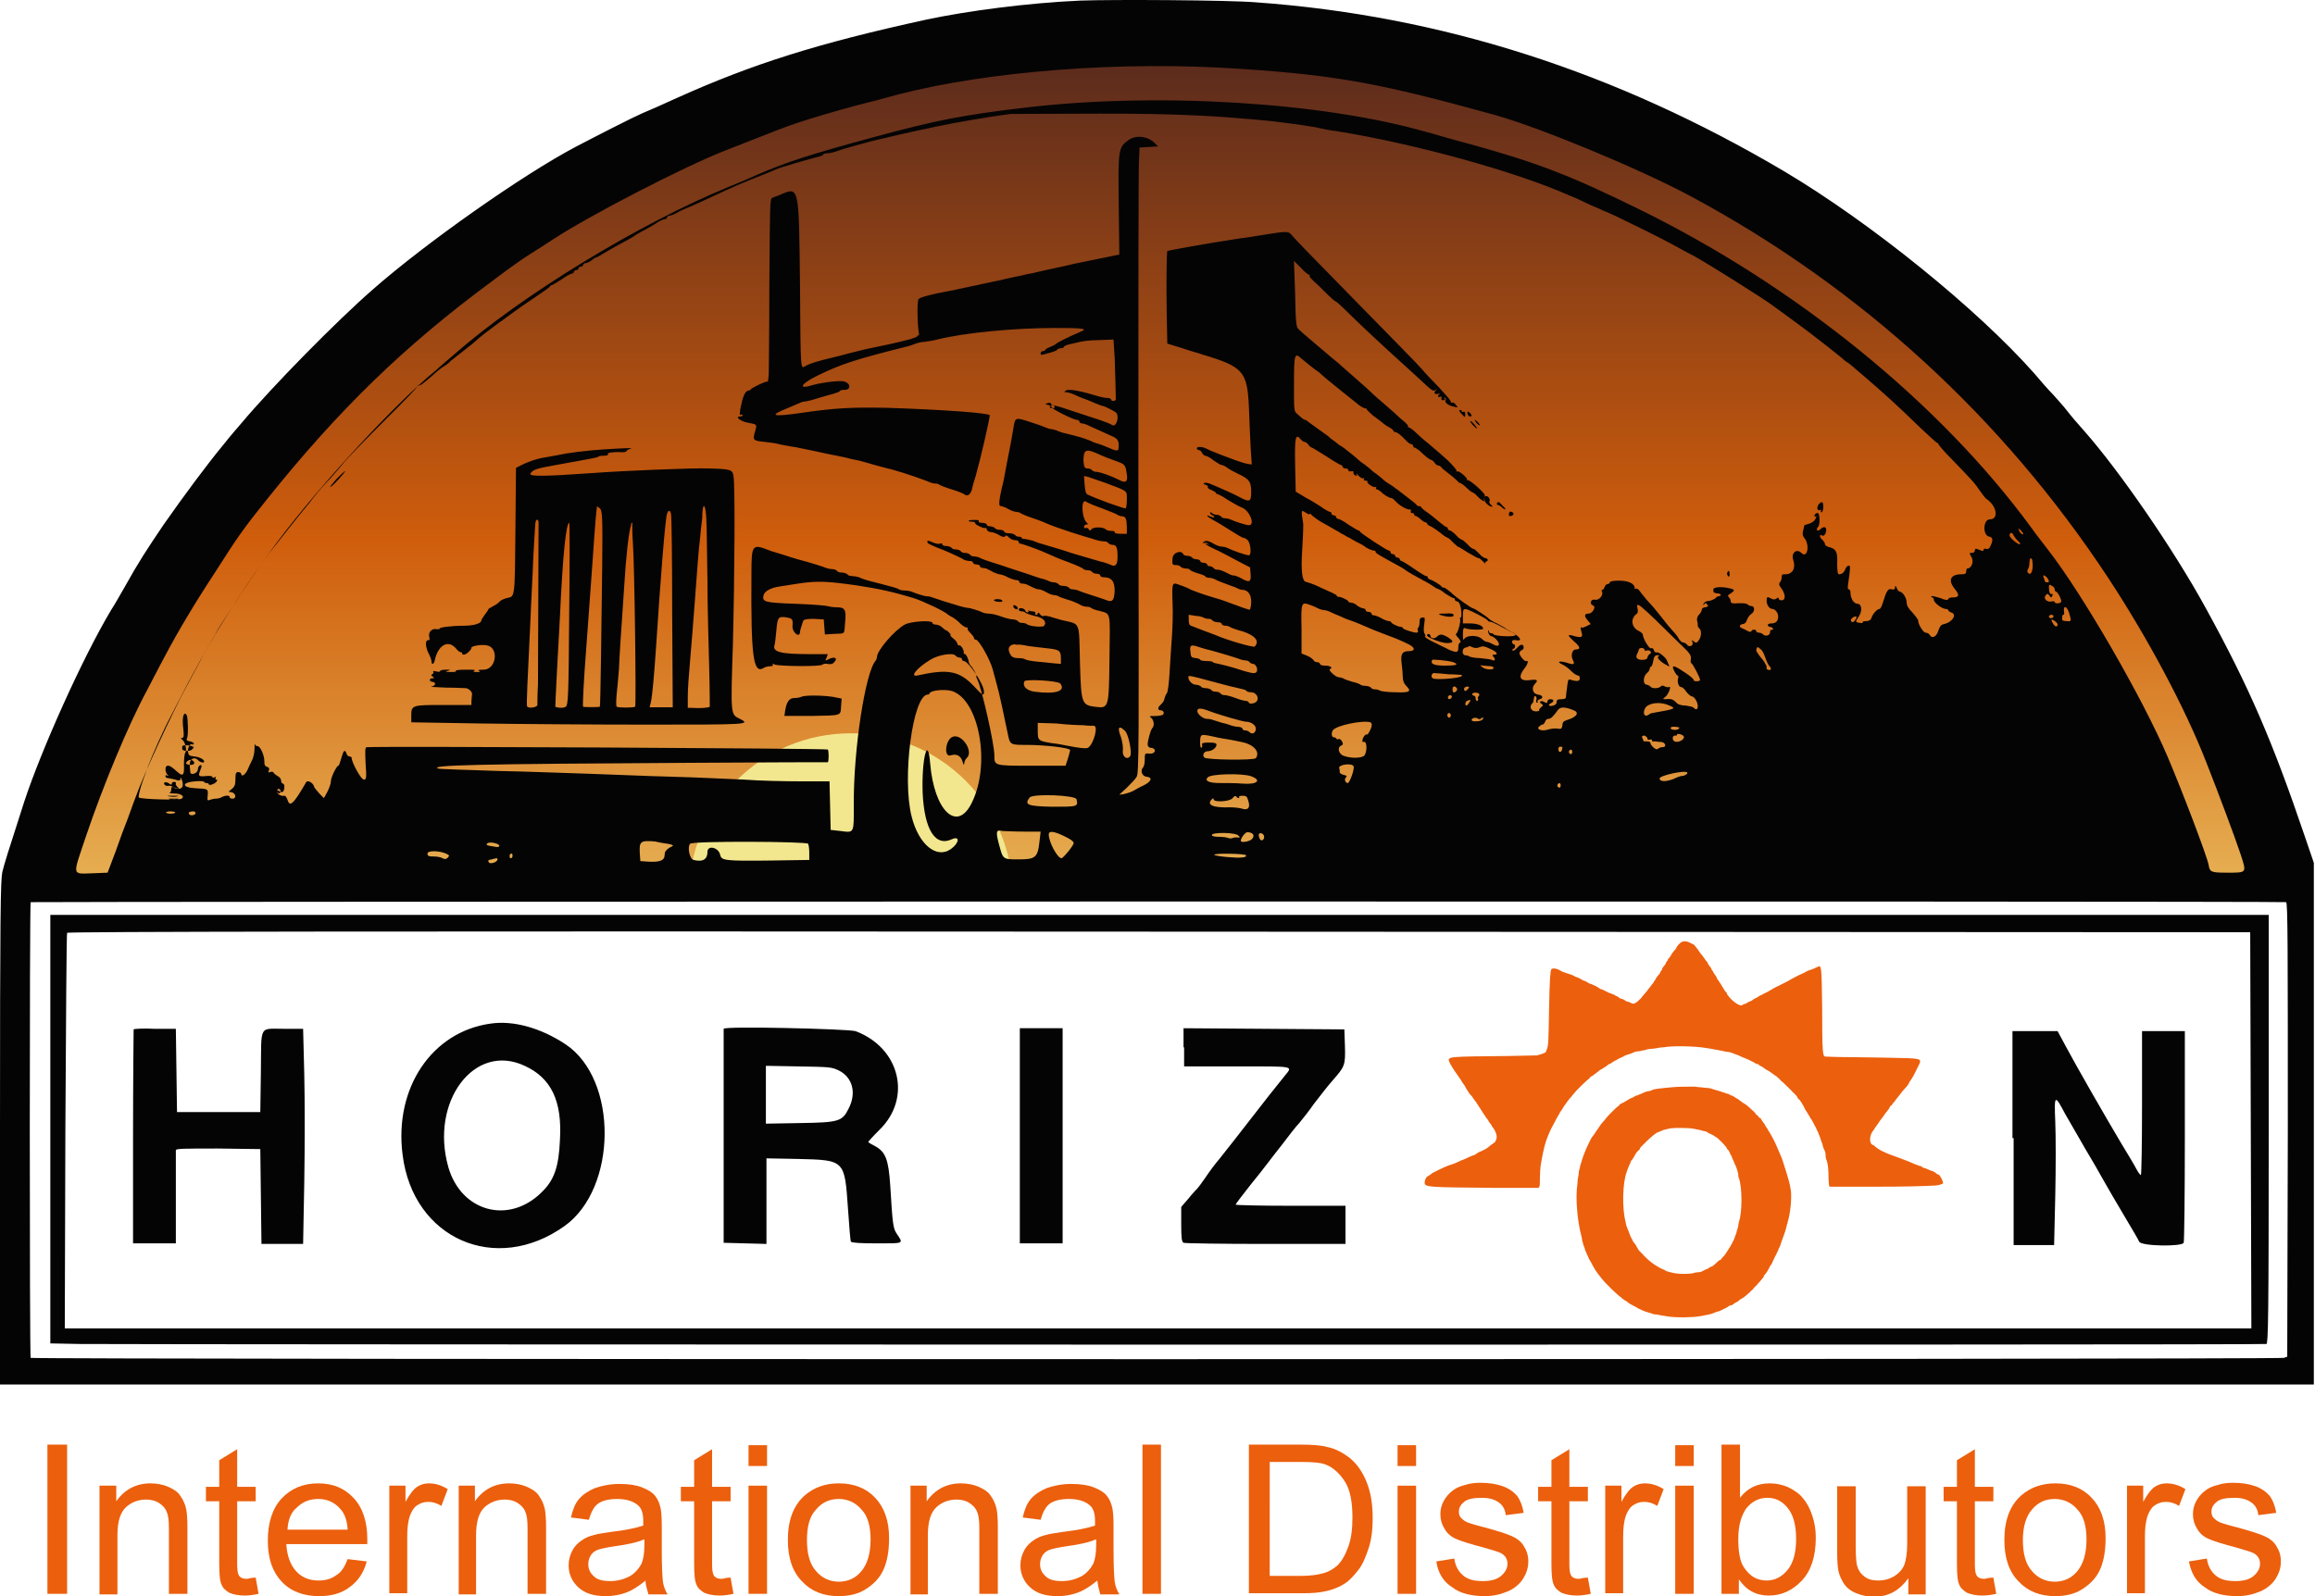 <?xml version="1.0" encoding="utf-8"?>
<!-- Generator: Adobe Illustrator 23.0.1, SVG Export Plug-In . SVG Version: 6.00 Build 0)  -->
<svg version="1.1" id="splitsvg" xmlns="http://www.w3.org/2000/svg" xmlns:xlink="http://www.w3.org/1999/xlink" x="0px" y="0px"
	 width="174px" height="120px" viewBox="0 0 400 276" enable-background="new 0 0 400 276" xml:space="preserve">
<g id="svgg">
	<linearGradient id="SVGID_1_" gradientUnits="userSpaceOnUse" x1="198.605" y1="152.995" x2="198.605" y2="3.696">
		<stop  offset="0" style="stop-color:#E7B053"/>
		<stop  offset="0.4" style="stop-color:#CF5D0C"/>
		<stop  offset="1" style="stop-color:#52271E"/>
	</linearGradient>
	<polygon fill-rule="evenodd" clip-rule="evenodd" fill="url(#SVGID_1_)" points="5.1,153 392.1,153 369.3,93.1 304.8,32.9 
		231.3,5.8 204.1,3.7 176.2,5.5 107.1,26.5 39.4,81.5 	"/>
	<linearGradient id="SVGID_2_" gradientUnits="userSpaceOnUse" x1="147" y1="154.826" x2="147" y2="126.835">
		<stop  offset="0" style="stop-color:#F2E78E"/>
		<stop  offset="1" style="stop-color:#F2E78E"/>
	</linearGradient>
	<path fill-rule="evenodd" clip-rule="evenodd" fill="url(#SVGID_2_)" d="M119,154.8c0-15.5,12.5-28,28-28s28,12.5,28,28"/>
	<path id="path3" fill-rule="evenodd" clip-rule="evenodd" fill="#050404" d="M186.7,0.1c-9.1,0.4-19.7,1.8-26.7,3.3
		c-18.8,4.1-30.1,7.7-43,13.5c-2.4,1.1-5.1,2.3-6.1,2.7c-1.8,0.8-7.1,3.5-11.5,5.8c-9.1,4.8-25.9,16.6-35.1,24.7
		c-6.3,5.5-17.4,16.8-22.6,23c-0.6,0.7-2,2.3-3.1,3.7c-2.9,3.5-6.9,8.9-10.4,13.9c-2.9,4.3-4.3,6.4-6.8,10.9c-0.7,1.2-1.7,3-2.3,3.9
		c-4.9,8.2-12,24-15,33.1c-3,9.3-3.4,10.6-3.8,12.2c-0.3,1.5-0.4,7-0.4,45.2v43.4h200h200v-45.1v-45.1l-1.5-4.4
		c-5.7-16.8-9.7-26-17.1-39.5c-5.5-10.1-15-23.9-21.2-30.9c-0.9-1-2.2-2.5-2.8-3.3c-0.6-0.8-1.8-2.1-2.5-2.9
		c-0.8-0.8-2.2-2.4-3.2-3.6c-9.8-11.1-28.3-26.1-43.3-35C279.2,12.4,249.1,2.7,217,0.4C212.2,0,192.2-0.1,186.7,0.1 M214.2,11.9
		c16.8,1.1,24.3,2.5,44.2,8c7.8,2.2,25,9.3,33.9,14.1c29.2,15.7,53.8,38.2,72.1,66c6.7,10.2,13.2,22.3,16.9,31.8
		c2.1,5.3,5,13.1,5.9,15.8c1.1,3.4,1.2,3.3-2.3,3.3c-2.8,0-3-0.1-3.2-1.4c-0.3-1.5-4.5-12.6-7.1-18.7c-4.3-10.1-14.7-28.1-20.7-35.8
		c-0.9-1.2-2.2-2.8-2.8-3.7c-15.8-21.6-40.7-41.8-67.8-55.1c-12-5.9-17.7-8.1-29.7-11.4c-3.1-0.8-6.3-1.8-7.2-2
		c-17.7-5.1-46.3-6.9-69.2-4.2c-11,1.3-15.5,2.2-26.2,5.1c-11.8,3.2-15.3,4.4-20.4,6.6c-0.6,0.3-2.7,1.2-4.7,2
		c-15.6,6.4-35.9,18.8-47.5,29c-1,0.9-2.5,2.1-3.1,2.7c-6.6,5.3-20,19.7-27.6,29.9c-4.4,5.9-9.7,14-12.6,19.3
		c-0.6,1.1-1.9,3.6-2.9,5.4c-2.6,4.8-7.4,15.2-8.8,19.1c-0.7,1.8-1.4,3.9-1.7,4.6c-0.3,0.7-1.1,2.9-1.8,4.9l-1.4,3.7l-2.4,0.1
		c-3.9,0.1-3.7,0.7-1.3-6.5c2.9-8.6,7.3-19.2,10.5-25.1c0.7-1.3,2.1-4.1,3.2-6.1c2.1-4,5.2-9.2,8.5-14.2C41,92.8,42,91.4,46,86.4
		C58.5,70.8,69.7,59.9,85,48.6c2.6-2,5.6-4.1,6.6-4.7c1-0.6,2.8-1.8,3.9-2.5c6.4-4.2,22.7-12.6,29.6-15.3c9.1-3.6,10.7-4.2,12.5-4.8
		c3-1,6.1-1.9,10.1-3c2-0.5,5.5-1.4,7.6-2C170.9,12.3,193.7,10.5,214.2,11.9 M212.3,20.3c2.8,0.2,5.9,0.5,7,0.6
		c4.3,0.5,7.8,1,8.9,1.3c0.6,0.1,1.9,0.4,2.9,0.5c13.6,2.2,30.9,7,40.1,11.1c0.6,0.2,1.9,0.8,2.9,1.3c1,0.5,2.4,1,2.9,1.3
		c0.6,0.2,1.6,0.7,2.3,1c1.5,0.7,8.2,4,9.6,4.8c0.6,0.3,2.3,1.3,3.9,2.1c2.2,1.2,12.1,7.4,13.8,8.7c0.1,0.1,0.8,0.6,1.5,1.1
		c1.2,0.9,2.9,2.1,4.2,3.1c0.9,0.7,1.6,1.2,3.5,2.7c0.9,0.7,2,1.6,2.5,2c0.5,0.5,1,0.8,1,0.8c0.1,0,0.4,0.3,0.8,0.6
		c0.3,0.3,1.3,1.1,2.1,1.8c3.6,3.1,5.8,5.1,9.7,8.9c1.5,1.4,2.8,2.6,2.9,2.6c0.1,0,0.2,0.1,0.2,0.2s1,1.3,2.3,2.6
		c3.6,3.7,4.1,4.3,4.9,5.5c0.4,0.6,0.9,1.2,1,1.3c1.9,1.2,2.3,3.6,0.7,3.6c-1.2,0-1.3,2.8-0.1,3c0.6,0.1,0.7,0.6,0.2,1.6
		c-0.2,0.5-0.5,0.6-0.8,0.5c-0.2-0.1-0.4,0-0.4,0.2c0,0.2-0.2,0.2-0.4,0.1c-0.2-0.1-0.6-0.2-0.8-0.3c-0.2-0.1-0.3,0.1-0.3,0.3
		c0,0.2-0.2,0.4-0.5,0.4c-0.5,0-0.5,0-0.1,0.7c0.5,0.8,0,2-0.7,2c-0.1,0-0.2,0.2-0.2,0.5c0,0.4-0.2,0.5-0.8,0.5
		c-1.9,0-2.4,1-1.2,2.5c0.9,1.1,0.8,1.5-0.3,1.5c-0.4,0-0.8,0.1-0.8,0.3c-0.1,0.2-0.5,0.2-1.4-0.2c-0.7-0.2-1.4-0.4-1.5-0.3
		c-0.1,0.1,0,0.2,0.1,0.2c0.2,0,0.3,0.2,0.3,0.4c0,0.5,1.4,1.6,2.1,1.6c0.2,0,0.4,0.1,0.4,0.2s0.2,0.3,0.5,0.4
		c1.1,0.3,0.2,1.7-1.2,2c-0.5,0.1-0.7,0.3-1,1.1c-0.3,1.1-1.1,1.5-1.5,0.8c-0.1-0.2-0.4-0.4-0.7-0.4c-0.4,0-1.3-1.4-1.3-2.1
		c0-0.2-0.5-0.8-1-1.4c-0.7-0.7-1-1.2-1-1.8c0-0.7-0.7-1.8-1.2-1.8c-0.1,0-0.4-0.3-0.5-0.6c-0.2-0.5-0.3-0.5-0.3-0.1
		c0,0.3-0.2,0.4-0.6,0.3c-0.6-0.2-0.9,0.3-1.5,2.3c-0.2,0.6-0.4,1.1-0.6,1.1c-0.4,0-1.2,0.9-1.4,1.6c-0.1,0.3-0.4,0.5-0.9,0.5
		c-0.4,0-0.7,0.1-0.6,0.2c0.1,0.1-0.1,0.2-0.5,0.1c-0.8-0.1-0.8-0.2-0.1-1.2c0.6-1,0.4-2.1-0.3-2.1c-0.6,0-1.2-0.9-1.2-1.9
		c0-0.3-0.1-0.6-0.3-0.6c-0.2,0-0.2-0.3-0.1-1c0.4-2.7,0.4-3.1,0.1-3.1c-0.2,0-0.5,0.3-0.6,0.6c-0.2,0.6-0.6,0.9-1.1,0.9
		c-0.2,0-0.3-0.5-0.3-1.9c0.1-2-0.2-2.5-1.4-2.8c-0.4-0.1-0.7-0.3-0.7-0.5s-0.2-0.5-0.5-0.8c-0.5-0.4-0.5-1,0-0.7
		c0.3,0.2,0.7-0.3,0.7-1c0-0.6-0.5-0.6-1.1,0c-0.5,0.4-0.7-0.1-0.3-0.5c0.4-0.4,0.3-2.5-0.1-2.4c-0.2,0-0.5,0.2-0.5,0.4
		c-0.1,0.2,0,0.3,0.2,0.2c0.2-0.1,0.1,0.1-0.1,0.5c-0.2,0.4-0.8,0.7-1.2,0.8c-0.4,0.1-0.7,0.2-0.7,0.3c0,0.1-0.1,0.5-0.2,0.9
		c-0.1,0.5-0.1,0.8,0.2,1.2c1,1.1,0.6,3.7-0.5,2.6c-0.8-0.8-1.8,0-1.4,1.2c0.5,1.6-0.2,2.6-1.6,2.5c-0.3,0-0.4,0.1-0.4,0.5
		c0,0.3-0.1,0.7-0.3,0.9c-0.2,0.2-0.2,0.5,0.3,1.1c0.7,1,0.7,2,0,2c-0.3,0-0.5-0.1-0.5-0.3c0-0.2-0.1-0.2-0.4,0
		c-0.3,0.2-0.5,0.2-0.9,0c-0.7-0.4-0.8-0.3-0.8,0.4c0,0.7,0.5,1.4,1,1.4c0.5,0,1,0.7,1,1.3c0,0.8-0.4,1.2-1.2,1.2
		c-0.3,0-0.6,0.1-0.6,0.3c0,0.1,0.2,0.3,0.4,0.3c0.2,0,0.4,0.1,0.5,0.3c0.1,0.1,0,0.2-0.2,0.2c-0.2,0-0.3,0.1-0.3,0.4
		c0,0.6-0.8,0.8-1.2,0.4c-0.2-0.2-0.5-0.3-0.7-0.3s-0.5-0.1-0.5-0.3c0-0.3-0.7-0.3-0.8,0c-0.1,0.2-0.3,0.2-0.7,0
		c-0.3-0.2-0.8-0.4-1-0.5c-0.5-0.2-0.4-0.6,0.2-0.7c0.3,0,0.6-0.3,0.7-0.7c0.1-0.3,0.4-0.8,0.7-1c0.7-0.4,0.7-1.4,0.1-1.4
		c-0.2,0-0.5-0.1-0.7-0.3c-0.2-0.2-0.8-0.2-1.6-0.2c-1,0.1-1.3,0-1.3-0.3c0-0.2-0.1-0.5-0.3-0.7c-0.3-0.3-0.2-0.4,0.3-0.7
		c0.8-0.5,0.7-0.7-0.3-0.9c-1.3-0.3-2.7-0.2-2.7,0.2c0,0.1,0,0.3,0,0.4s0.3,0.3,0.7,0.3c0.4,0,0.6,0.2,0.6,0.3
		c-0.1,0.1-0.2,0.2-0.4,0.2c-0.1,0-0.4,0.1-0.5,0.3c-0.2,0.2-0.7,0.4-1.1,0.5c-0.5,0-0.9,0.2-1,0.5c-0.1,0.3,0,0.3,0.1,0.1
		c0.2-0.3,0.3-0.3,0.5,0c0.3,0.3,0.2,0.4-0.3,0.5c-0.3,0-0.6,0.2-0.6,0.4c0,0.2-0.2,0.6-0.5,0.9c-0.3,0.3-0.4,0.8-0.3,1.1
		c0.1,0.3,0.1,0.6,0.1,0.8c0,0.1,0.1,0.3,0.2,0.4c0.5,0.3,0.5,1.5-0.1,2.2c-0.3,0.4-0.4,0.4-0.8,0.1c-0.4-0.3-0.4-0.3-0.2,0.2
		c0.2,0.6-0.7,0.9-1,0.3c-0.1-0.1-0.4-0.3-0.6-0.3c-0.2,0-0.6-0.3-0.8-0.7c-0.2-0.4-0.7-1-1-1.3c-1.1-1.2-1.4-1.7-2.3-2.8
		c-0.5-0.6-1.2-1.5-1.6-1.9c-0.4-0.4-0.9-1-1.2-1.4c-0.3-0.3-0.6-0.8-0.8-1c-0.2-0.2-0.4-0.3-0.5-0.2c-0.1,0.1-0.2,0-0.2-0.1
		c0-0.8-1.1-1.3-2.7-1.3c-0.9,0-1.6,0.1-1.6,0.3c0,0.1-0.2,0.3-0.4,0.3c-0.2,0-0.4,0.2-0.5,0.5c-0.1,0.3-0.3,0.5-0.4,0.5
		s-0.2,0.1-0.1,0.2c0.4,0.6-0.4,1.6-1.1,1.5c-0.8-0.2-1.1,0.7-0.4,1c0.6,0.2-0.1,1.4-0.8,1.4c-0.7,0-0.8,0.4-0.1,1.2l0.5,0.6
		l-0.8,0.4c-0.4,0.2-0.8,0.3-0.8,0.2c0-0.1-0.1-0.1-0.1,0c-0.1,0.1,0,0.4,0.1,0.8c0.3,0.9,0,1-1.2,0.7c-1.3-0.4-1.3-0.2-0.1,0.9
		c1.1,0.9,1.2,1.4,0.3,1.4c-0.6,0-0.9,1-0.5,1.8c0.4,0.8,0.2,0.9-1,0.5c-1.3-0.4-1.9-0.2-0.8,0.3c0.5,0.2,1.2,0.8,1.6,1.2
		c0.4,0.4,0.9,0.7,1.1,0.7c0.2,0,0.3,0.2,0.3,0.5c0,0.5-0.4,0.6-1.7,0.2c-0.2-0.1-0.4,0.2-0.4,0.7c-0.1,0.4-0.1,1-0.2,1.4
		c0,0.3-0.1,0.8-0.1,1c0,0.2-0.4,0.3-0.8,0.3c-0.6,0-0.8,0.1-0.8,0.5c0,0.3-0.2,0.5-0.6,0.6c-0.7,0.2-1-0.1-0.4-0.4
		c0.6-0.3,0.6-0.7-0.1-0.7c-0.3,0-0.5,0.2-0.5,0.4c0,0.3-0.1,0.3-0.5,0.1c-0.6-0.4-1.1,0-0.5,0.3c0.3,0.2,0.3,0.3-0.1,0.6
		c-0.2,0.2-0.4,0.4-0.3,0.5c0.1,0.1-0.2,0.2-0.6,0.2c-0.8,0-1.2-0.8-0.6-1.4c0.2-0.2,0.2-0.3,0.3-1c0-0.2,0.2-0.3,0.3-0.2
		c0.1,0.1,0.2,0.4,0.1,0.6c-0.1,0.3,0,0.5,0.1,0.5c0.2,0,0.2-0.1,0.1-0.2c-0.1-0.1,0.1-0.3,0.4-0.4c0.7-0.2,0.5-0.7-0.3-0.8
		c-0.9-0.1-1.2-1.1-0.6-1.8c0.7-0.7,0.5-0.9-0.9-0.7c-1.7,0.2-2-0.6-0.8-2.1c0.5-0.6,0.7-1.4,0.3-1.2c-0.3,0.2-1.4-1.1-1.2-1.5
		c0.1-0.2,0.3-0.4,0.4-0.4c0.1,0,0.3-0.2,0.3-0.4c0-0.7-0.5-0.7-1.1,0c-0.4,0.4-0.7,0.6-0.8,0.5c-0.1-0.1,0-0.3,0.1-0.3
		c0.4-0.1,0.4-0.8,0.1-0.8c-0.1,0-0.3-0.2-0.3-0.4c0-0.3,0.2-0.4,0.8-0.3c1.2,0.2,0.4-0.8-1.2-1.6c-0.4-0.2-0.7-0.4-0.8-0.5
		s-0.7-0.4-1.4-0.8c-0.7-0.3-1.3-0.7-1.4-0.8c-0.2-0.3-2.5-1.8-2.7-1.8c-0.3,0-3-1.9-3.9-2.8c-0.5-0.4-1-0.8-1.2-0.8
		c-0.2,0-0.4-0.1-0.4-0.2c-0.1-0.2-1.5-1.1-2-1.2c-0.2-0.1-0.4-0.2-0.4-0.4s-0.1-0.2-0.3-0.2c-0.1,0-1.1-0.6-2.1-1.3
		c-1-0.7-2-1.3-2.1-1.3c-0.1,0-0.3-0.1-0.3-0.3c0-0.1-0.2-0.3-0.4-0.3s-0.4-0.1-0.4-0.3c0-0.1-0.2-0.3-0.4-0.3s-0.4-0.1-0.4-0.3
		c0-0.1-0.1-0.3-0.3-0.3c-0.3,0-4.9-3-5-3.3c0-0.1-0.2-0.2-0.3-0.2c-0.1,0-0.9-0.5-1.7-1c-0.8-0.6-1.6-1-1.8-1
		c-0.1,0-0.3-0.1-0.3-0.3c0-0.1-0.2-0.3-0.4-0.3s-0.4-0.1-0.4-0.3c0-0.1-0.1-0.3-0.3-0.3c-0.1,0-0.9-0.4-1.7-1
		c-0.8-0.5-1.6-1-1.8-1.1c-0.2-0.1-0.8-0.4-1.4-0.8l-1-0.6l-0.1-4.7c-0.1-4.9,0.1-5.4,1-4.3c0.2,0.2,0.4,0.4,0.6,0.4
		c0.2,0,0.5,0.2,0.7,0.5s0.5,0.5,0.6,0.5s1.2,0.7,2.5,1.5c1.2,0.8,2.4,1.5,2.5,1.5s0.3,0.1,0.3,0.3c0,0.1,0.2,0.3,0.5,0.3
		c0.3,0,0.5,0.1,0.5,0.3c0,0.2,0.2,0.2,0.5,0.2c0.3-0.1,0.4,0,0.4,0.2c-0.1,0.2,0.1,0.4,0.3,0.5c0.3,0.1,0.4,0.1,0.2-0.2
		c-0.1-0.2,0.1-0.1,0.4,0.3c0.3,0.3,0.7,0.5,0.8,0.4c0.2-0.1,0.2-0.1,0.1,0.1c-0.1,0.2,0,0.3,0.3,0.3c0.2,0,0.4,0.1,0.3,0.2
		c-0.2,0.2,1.1,1.1,1.4,0.9c0.1-0.1,0.2,0,0.1,0.1c-0.1,0.2,0,0.3,0.1,0.3s0.5,0.2,0.7,0.4c0.5,0.5,1.4,1.1,1.8,1.1
		c0.2,0,0.5,0.3,0.8,0.6c0.5,0.6,1.8,1.4,2.4,1.4c0.2,0,0.3,0.1,0.2,0.3c-0.1,0.1,0,0.3,0.2,0.3c0.2,0,0.4,0.1,0.4,0.3
		c0,0.1,0.1,0.2,0.2,0.2s0.5,0.2,0.8,0.5c0.3,0.3,0.8,0.6,0.9,0.6s0.3,0.1,0.3,0.2s0.2,0.3,0.4,0.4c0.4,0.1,1.8,1.1,2.5,1.7
		c0.2,0.1,0.4,0.3,0.5,0.3c0.1,0,0.6,0.3,1,0.8c0.4,0.4,0.9,0.8,0.9,0.8c0.1,0,0.8,0.4,1.7,1c0.9,0.5,1.7,1,1.9,1
		c0.2,0,0.5,0.3,0.8,0.6c0.3,0.3,0.5,0.5,0.4,0.3c-0.1-0.2,0-0.3,0.1-0.3c0.1,0,0.3-0.1,0.3-0.3c0-0.1-0.2-0.3-0.4-0.3
		c-0.2,0-0.7-0.3-1.1-0.8c-0.4-0.4-0.8-0.8-1-0.8c-0.1,0-0.6-0.3-1-0.8c-0.4-0.4-0.9-0.8-1-0.8c-0.1,0-0.6-0.3-1-0.8
		c-0.4-0.4-0.9-0.8-1.1-0.8c-0.1,0-0.3-0.1-0.3-0.3c0-0.1-0.1-0.3-0.3-0.3c-0.1,0-0.6-0.4-1.1-0.8c-0.5-0.4-1.3-1.1-2-1.6
		c-0.6-0.4-1.2-0.9-1.2-1c0-0.1-0.2-0.2-0.4-0.2c-0.2,0-0.4-0.1-0.4-0.2c0-0.1-0.8-0.7-1.7-1.4c-0.9-0.7-1.8-1.4-2-1.5
		c-0.2-0.2-0.8-0.6-1.3-0.9c-0.5-0.3-0.9-0.7-1-0.8c-0.1-0.1-0.5-0.4-1-0.8c-0.5-0.3-0.9-0.7-1-0.8c-0.1-0.1-0.5-0.4-1-0.8
		c-0.5-0.3-1.1-0.8-1.4-1.1c-0.3-0.3-1-0.8-1.6-1.3s-1.2-0.9-1.3-0.9c-0.1-0.1-0.5-0.4-1-0.8c-0.5-0.3-0.9-0.7-1-0.8
		c-0.1-0.1-0.7-0.5-1.4-1c-0.7-0.5-1.5-1.1-1.8-1.3c-0.3-0.2-0.6-0.5-0.7-0.5c-0.1,0-0.4-0.1-0.6-0.3c-0.2-0.2-0.6-0.5-0.9-0.8
		c-0.5-0.4-0.5-0.7-0.5-4.9c0-5.5,0.1-5.7,1.3-4.6c1.3,1.1,1.6,1.3,2.5,2c0.5,0.3,0.9,0.7,1,0.8c0.1,0.1,1.4,1.2,2.9,2.4
		c1.5,1.2,3.1,2.5,3.5,2.8c0.4,0.3,0.9,0.6,1.1,0.6c0.2,0,0.3,0.1,0.3,0.2c0,0.1,0.5,0.5,1,1c0.6,0.4,1.3,1,1.6,1.2
		c0.3,0.3,0.9,0.7,1.3,0.9c0.4,0.2,0.7,0.5,0.7,0.6c0,0.1,0.1,0.2,0.3,0.2c0.3,0,1,0.5,1.9,1.5c0.3,0.3,0.7,0.6,0.9,0.6
		c0.1,0,0.3,0.1,0.3,0.3c0,0.1,0.1,0.3,0.3,0.3c0.1,0,0.5,0.3,0.9,0.6c0.9,0.9,1.7,1.5,1.9,1.5c0.1,0,0.4,0.2,0.6,0.5
		c0.2,0.3,0.5,0.5,0.7,0.5c0.2,0,0.3,0.1,0.4,0.2c0,0.1,0.7,0.7,1.5,1.3c0.8,0.6,1.4,1.2,1.5,1.3c0,0.1,0.2,0.2,0.3,0.2
		c0.1,0,0.6,0.3,1.1,0.8c0.4,0.4,0.9,0.8,1,0.8c0.1,0,0.6,0.3,1,0.8c0.8,0.8,1.4,1,1,0.4c-0.1-0.2-0.1-0.2,0-0.1
		c0.1,0.1,0.2,0.3,0.2,0.4c0,0.3,0.8,1,1.2,1c0.2,0,0.1-0.1-0.1-0.3c-0.3-0.2-0.4-0.5-0.3-0.6c0.2-0.4-0.3-1.1-0.7-0.9
		c-0.1,0.1-0.2,0.1-0.1-0.1c0.2-0.3-2.6-2.8-3-2.7c-0.2,0-0.2,0-0.1-0.1c0.2-0.2-1.4-1.6-1.7-1.4c-0.1,0.1-0.2,0-0.1-0.1
		c0.1-0.1-0.6-0.9-1.5-1.8c-0.9-0.8-2-1.8-2.4-2.1c-0.4-0.3-1-0.9-1.3-1.1c-0.4-0.3-1.1-0.9-1.7-1.5s-1.2-1-1.3-1
		c-0.2,0-0.2-0.1-0.2-0.2c0.1-0.1-0.2-0.4-0.5-0.7c-0.4-0.3-1.2-1-1.8-1.6c-0.7-0.6-1.7-1.5-2.3-2c-0.6-0.5-1.5-1.3-2-1.8
		c-0.5-0.5-1.8-1.6-2.8-2.5c-1-0.9-2.2-1.9-2.6-2.3c-0.4-0.3-1.2-1-1.8-1.5c-1.8-1.5-2.1-1.8-3.3-2.8c-0.6-0.5-1.4-1.2-1.7-1.5
		c-0.5-0.4-0.6-0.7-0.7-6.2l-0.2-5.7l1.2,1.2c0.6,0.7,1.3,1.2,1.4,1.2c0.1,0,0.2,0.1,0.1,0.2c-0.1,0.1,0.3,0.5,0.8,1
		c0.5,0.4,1.5,1.4,2.2,2.1c0.7,0.7,1.4,1.3,1.5,1.3c0.1,0,1,0.8,2,1.8c1.8,1.8,6.4,6.1,9.4,8.8c0.8,0.7,2.4,2.2,3.5,3.2
		c1.8,1.7,2,1.8,2.4,1.5c0.4-0.3,0.4-0.3,0.1,0c-0.5,0.5-0.4,0.8,0.3,0.7c0.3-0.1,0.4-0.1,0.3,0c-0.4,0.2-0.4,0.7,0.1,0.5
		c0.2-0.1,0.3,0,0.2,0.2c-0.1,0.2,0,0.4,0.3,0.4c0.3,0,0.4-0.1,0.2-0.3c-0.1-0.2-0.1-0.2,0.1-0.1c0.2,0.1,0.2,0.3,0.1,0.4
		c-0.2,0.4,0.5,0.9,1.4,1.1c0.8,0.2,0.8,0.2,0.4-0.3c-0.2-0.3-0.5-0.5-0.7-0.4c-0.1,0.1-0.2,0-0.2-0.2s-1-1.3-2.1-2.5
		c-1.2-1.2-2.5-2.6-2.9-3.1c-0.4-0.5-5.2-5.4-10.6-10.9c-8.9-9.1-11.1-11.3-12.1-12.5c-0.4-0.4-1-0.4-4.1,0.1
		c-0.8,0.1-2.8,0.5-4.6,0.7c-6.5,1-12.5,2.1-12.6,2.2c-0.1,0.1-0.2,5.1-0.1,10.9l0.1,5.1l2.6,0.8c1.4,0.5,3,0.9,3.5,1.1
		c7,2.1,7.7,2.9,8,8.9c0.1,2.2,0.2,5.4,0.3,7.1l0.2,3l-0.7-0.1c-0.8-0.1-3.1-1-4.7-1.6c-0.5-0.2-1.2-0.5-1.5-0.6
		c-0.3-0.1-0.8-0.4-1.1-0.5c-0.6-0.3-1.5-0.3-1.5,0c0,0.1,0.1,0.3,0.3,0.3c0.2,0,0.5,0.2,0.6,0.5c0.2,0.3,0.4,0.5,0.6,0.5
		s0.8,0.3,1.4,0.8c0.6,0.4,1.2,0.8,1.4,0.8c0.2,0,0.6,0.2,1,0.5c0.4,0.3,1.2,0.7,1.8,1c1.9,0.9,2.3,1.3,2.3,3.1c0,1.7-0.2,1.9-1.9,1
		c-1.1-0.6-3.2-1.5-4.1-1.9c-0.3-0.1-0.9-0.4-1.2-0.5c-0.3-0.1-0.7-0.2-0.9-0.1c-0.2,0.1-0.2,0.2,0.2,0.3c0.3,0.1,0.5,0.3,0.4,0.4
		c-0.1,0.1,0.2,0.4,0.6,0.5c0.4,0.2,0.8,0.4,0.8,0.5c0,0.1,0.1,0.2,0.2,0.2s1,0.4,1.8,1c0.9,0.5,2,1.2,2.6,1.4c1.3,0.6,2.2,3,1.1,3
		c-0.5,0-2.6-0.7-3.2-1c-0.2-0.1-0.7-0.2-0.9-0.2c-0.3,0-0.6-0.1-0.7-0.3c-0.1-0.1-0.4-0.3-0.7-0.3c-0.3,0-0.7-0.1-0.9-0.3
		c-0.2-0.2-0.3-0.2-0.3,0c0,0.2,0.2,0.3,0.4,0.4s0.4,0.2,0.3,0.3c-0.1,0.1-0.4,0-0.7-0.1c-0.3-0.2-0.5-0.2-0.5-0.1
		c0,0.1,0.5,0.4,1,0.7c0.6,0.3,1.9,1.1,3,1.8c1.1,0.7,2.1,1.3,2.3,1.3c0.2,0,0.5,0.2,0.7,0.4c0.5,0.5,0.7,2.6,0.2,2.6
		c-0.5,0-2.8-0.8-3.8-1.3c-0.2-0.1-0.7-0.2-0.9-0.2c-0.3,0-0.9-0.2-1.4-0.5c-1-0.6-1.5-0.6-1.8-0.2c-0.1,0.2-0.1,0.2,0.1,0.1
		c0.2-0.1,0.5-0.1,0.7,0.1c0.4,0.3,0.4,0.3,0,0.1c-0.9-0.3-0.4,0.1,1.1,0.8c0.9,0.4,2.6,1.3,3.9,2l2.3,1.2l0.1,1.2
		c0.1,1.3-0.2,1.5-1.6,0.7c-0.5-0.3-1.1-0.5-1.3-0.5s-0.6-0.1-0.9-0.3c-1.2-0.6-1.5-0.7-1.9-0.7c-0.3,0-0.6-0.1-0.7-0.3
		c-0.1-0.1-0.4-0.3-0.6-0.3c-0.3,0-0.5-0.1-0.5-0.3c0-0.1-0.3-0.3-0.6-0.3c-0.3,0-0.6-0.1-0.6-0.3c0-0.1-0.3-0.3-0.6-0.3
		c-0.3,0-0.7-0.1-0.8-0.3c-0.1-0.1-0.4-0.3-0.8-0.3c-0.3,0-0.6-0.1-0.7-0.2c-0.3-0.9-1.9-0.4-1.9,0.7c-0.1,1,0,1.1,0.6,1.1
		c0.3,0,0.7,0.1,0.8,0.3c0.1,0.1,0.5,0.3,0.9,0.3s0.7,0.1,0.7,0.2c0,0.1,0.6,0.4,1.3,0.6c0.7,0.2,1.3,0.4,1.4,0.6
		c0.1,0.1,0.3,0.2,0.6,0.2c0.3,0,0.7,0.1,0.9,0.2c0.7,0.4,1.7,0.7,2.7,1.1c0.6,0.2,1.1,0.4,1.3,0.5c0.1,0.1,0.6,0.3,1.1,0.3
		c1.2,0.2,1.6,1.7,1.1,3.4c0,0.1-1.5-0.4-2.2-0.7c-0.3-0.1-0.9-0.3-1.4-0.5c-0.5-0.2-1.1-0.4-1.4-0.5c-0.3-0.1-1.3-0.4-2.3-0.7
		c-1-0.3-2-0.7-2.3-0.8c-0.3-0.1-0.8-0.3-1.1-0.5c-0.3-0.1-0.9-0.4-1.3-0.5c-1.5-0.6-1.5-0.6-1.4,2.9c0.1,1.8,0,4.4-0.1,5.9
		c-0.1,1.5-0.3,4.2-0.4,6.1c-0.1,1.9-0.3,3.6-0.5,3.8c-0.2,0.2-0.3,0.6-0.4,0.9c0,0.3-0.3,0.7-0.6,1c-0.6,0.5-0.6,1-0.1,1
		c0.5,0,0.8,0.5,0.4,0.8c-0.2,0.1-0.8,0.2-1.4,0.2c-0.9,0-1,0-0.6,0.3c0.5,0.4,0.6,1.4,0.2,1.8c-0.3,0.3-0.8,2.2-0.8,2.8
		c0,0.3,0.2,0.6,0.6,0.6c1,0.1,0.8,1.1-0.3,1c-0.8-0.1-0.8,0-0.8,1c0,0.6-0.1,1.2-0.3,1.4c-0.5,0.5-0.2,1.5,0.6,1.6
		c1.1,0.1,0.9,0.8-0.5,1.5c-0.7,0.3-1.5,0.8-1.9,1c-0.4,0.2-1.1,0.4-1.5,0.5l-0.8,0.1l1.3-1.2c0.7-0.7,1.5-1.5,1.7-1.9
		c0.4-0.6,0.4-5.2,0.3-52.4c0-28.5,0-52.8,0.1-54.1l0.1-2.3l1.6-0.1l1.6-0.1l-0.6-0.6c-1.2-1.2-3.3-1.4-4.5-0.5
		c-1.8,1.3-1.8,1.6-1.7,11.2l0.1,8.6l-3.4,0.7c-1.9,0.4-3.9,0.8-4.4,0.9c-1.1,0.3-5.6,1.2-7.1,1.6c-0.6,0.1-1.6,0.3-2.3,0.5
		c-0.7,0.1-2.4,0.5-3.7,0.8c-1.3,0.3-3,0.6-3.7,0.8c-0.7,0.1-1.8,0.4-2.4,0.5c-0.6,0.1-1.7,0.4-2.4,0.5c-2.8,0.5-5.1,1.1-5.3,1.4
		c-0.3,0.4-0.2,4.4,0,5.5c0.1,0.6,0.1,0.9,0,0.8c-0.1-0.1-0.2,0-0.2,0.1c0,0.1-0.5,0.3-1.1,0.5c-1.8,0.5-5.5,1.3-8,1.8
		c-0.8,0.2-2,0.5-2.8,0.7c-0.8,0.2-1.8,0.5-2.3,0.6c-3,0.7-4.3,1.1-5.2,1.6c-0.8,0.4-0.8,1.3-0.9-14.2c-0.2-17.1-0.1-16.9-3.5-15.4
		c-0.5,0.2-1.1,0.4-1.3,0.5c-0.4,0.1-0.4,1.1-0.5,14.9c0,8.1-0.1,15.1-0.1,15.5c0,0.4-0.1,0.9-0.1,1.1c0,0.2-0.1,0.3-0.3,0.3
		c-0.4,0-2.6,1.1-2.7,1.3c0,0.1-0.2,0.2-0.3,0.2c-0.5,0-0.9,0.6-1.2,1.8c-0.5,2-0.5,2.6-0.2,2.4c0.2-0.1,0.3,0,0.3,0.1
		c0,0.1-0.2,0.2-0.4,0.2c-1.1,0,0.1,0.9,1.4,1.1c1.5,0.3,1.5,0.2,1.1,1.6c-0.4,1.4-0.3,1.5,1.7,1.7c0.8,0.1,1.9,0.2,2.5,0.4
		c0.6,0.1,1.9,0.4,2.8,0.5c0.9,0.2,2.4,0.5,3.4,0.7c1,0.2,2.2,0.5,2.8,0.6c0.6,0.1,1.5,0.3,2,0.4c0.6,0.1,1.5,0.4,2.2,0.5
		c0.6,0.1,2,0.5,3,0.8c1,0.3,2.6,0.7,3.4,0.9c1.9,0.5,5.9,1.9,6.5,2.2c0.2,0.1,0.6,0.2,0.9,0.2c0.3,0,0.6,0.1,0.7,0.2
		c0.1,0.1,1.1,0.5,2.1,0.8c1,0.3,2,0.7,2.1,0.8c0.6,0.5,1.1,0.2,1.4-0.7c0.1-0.5,0.4-1.6,0.7-2.5c0.9-3.2,2.4-9.8,2.4-10.4
		c0-0.4-8.3-1-17.9-1.3c-5.9-0.1-8.7,0-14.8,0.9c-5,0.7-5.6,0.5-2.1-0.9c0.9-0.4,1.9-0.8,2.1-0.9c0.2-0.1,0.6-0.2,0.8-0.2
		c0.2,0,1.1-0.2,2-0.5c0.9-0.3,2.1-0.6,2.8-0.8c0.7-0.2,1.2-0.4,1.2-0.5c0-0.1,0.3-0.2,0.8-0.2c1.3,0,1-1.4-0.4-1.5
		c-1-0.1-3.9,0.3-5.2,0.7c-2.6,0.8-1.9-0.3,1-1.7c4.1-2,6.6-2.8,15.8-5.1c0.3-0.1,0.9-0.3,1.1-0.4c0.3-0.1,1-0.3,1.5-0.3
		c0.6-0.1,1.5-0.2,2.2-0.4c4.8-1.2,13.5-2,20.3-2c5.1,0,5.9,0.1,4.4,0.7c-1.7,0.7-4.1,1.9-4.2,2.1c-0.1,0.1-0.5,0.3-1,0.5
		c-0.5,0.2-0.8,0.4-0.8,0.5c0,0.1-0.2,0.2-0.4,0.2s-0.4,0.2-0.4,0.4c0,0.3,0.2,0.3,0.8,0.1c0.5-0.1,1.1-0.3,1.4-0.4
		c0.3-0.1,0.6-0.2,0.7-0.4c0.1-0.1,0.4-0.2,0.6-0.2c0.3,0,0.5-0.1,0.5-0.2c0-0.1,0.3-0.3,0.7-0.4c0.4-0.1,1.2-0.3,1.7-0.4
		c0.6-0.2,2.2-0.4,3.6-0.4l2.6-0.1l0.2,3.1c0.1,2.8,0.2,6.4,0.2,7.2c0,0.4-0.8,0.4-0.8,0.1c0-0.1-0.2-0.3-0.6-0.3s-0.9-0.1-1.3-0.2
		c-3.3-1-5.3-1.4-5.9-1.1c-0.4,0.3-0.4,0.3,0,0.3c0.2,0,1,0.2,1.6,0.5s1.4,0.6,1.7,0.7c0.3,0.1,1,0.4,1.7,0.7
		c0.7,0.3,1.3,0.5,1.4,0.5c0.2,0,2,0.9,2.2,1.1c0.7,0.6,0.1,2.6-0.6,2.2c-1.1-0.6-1.3-0.6-8.9-3.1c-0.4-0.1-1-0.3-1.2-0.3
		c-0.2,0-0.4-0.1-0.5-0.3c-0.1-0.2-0.3-0.2-0.6-0.1c-0.5,0.2-0.5,0.2,0.1,0.3c0.3,0.1,0.6,0.2,0.6,0.4c0,0.3,3.8,2.2,4.4,2.2
		c0.2,0,0.4,0.1,0.4,0.3c0,0.1,0.2,0.3,0.4,0.3s0.6,0.1,0.8,0.2c0.7,0.3,3.1,1.4,4.2,1.9c1.2,0.5,1.4,0.8,1.4,1.8c0,1-0.2,1-2,0.2
		c-0.7-0.3-1.5-0.6-1.6-0.6c-0.1,0-0.7-0.2-1.3-0.5c-1-0.4-1.9-0.7-4.4-1.3c-0.6-0.1-1.2-0.4-1.5-0.5s-0.6-0.2-0.8-0.2
		s-0.6-0.1-0.8-0.2c-0.2-0.1-1.5-0.6-2.8-1c-2.7-0.9-2.7-0.9-3,1c-0.1,0.6-0.3,1.7-0.4,2.3c-0.1,0.6-0.5,2.5-0.8,4.1
		s-0.6,3.4-0.8,3.9c-0.5,2.3-0.6,3.2-0.2,3.2c0.2,0,0.8,0.2,1.3,0.5c0.5,0.3,1.1,0.5,1.4,0.5c0.2,0,0.6,0.1,0.7,0.2
		c0.1,0.1,1,0.5,1.9,0.8c0.9,0.3,2,0.7,2.4,0.9c1.1,0.5,2.6,1,4.7,1.7c1,0.3,2.5,0.8,3.3,1c0.8,0.3,1.7,0.5,2.1,0.5s0.7,0.1,0.8,0.3
		c0.1,0.1,0.4,0.3,0.7,0.3c0.7,0,0.9,0.4,0.9,2.1c0,1.4-0.4,1.8-1.3,1.3c-0.3-0.1-1-0.4-1.6-0.5c-1.7-0.5-4.5-1.3-5.1-1.5
		c-0.5-0.2-3.5-1.1-5.2-1.6c-0.5-0.1-1.1-0.4-1.4-0.5c-0.3-0.1-0.9-0.2-1.3-0.3c-0.4,0-0.7-0.1-0.7-0.2c0.1-0.1-0.1-0.2-0.4-0.2
		c-0.3,0-0.6-0.1-0.7-0.3c-0.1-0.1-0.5-0.3-1-0.3c-0.5,0-0.9-0.1-0.9-0.3c0-0.1-0.3-0.3-0.7-0.3s-0.8-0.1-0.9-0.3
		c-0.1-0.1-0.4-0.3-0.8-0.3s-0.6-0.1-0.6-0.3c0-0.1-0.3-0.3-0.8-0.3c-0.4,0-0.7-0.1-0.6-0.3c0.1-0.2-0.2-0.2-0.9-0.2
		c-1,0-1.2,0.3-0.2,0.3c0.3,0,0.5,0.1,0.5,0.3c0.1,0.3,1.5,0.9,1.7,0.8c0.1-0.1,0.3,0,0.3,0.3c0.1,0.2,0.4,0.4,0.7,0.4
		c0.3,0,0.9,0.2,1.4,0.5c0.6,0.4,1,0.4,1.1,0.2c0.1-0.2,0.3-0.1,0.6,0.2c0.3,0.3,0.7,0.5,1.1,0.5c0.3,0,0.6,0.1,0.6,0.3
		c0,0.1,0.1,0.3,0.3,0.3c0.3,0,3.4,1.1,5.1,1.9c0.4,0.2,1.8,0.8,3.2,1.3c1.3,0.5,2.5,1,2.6,1.2c0.1,0.1,0.5,0.2,0.8,0.2
		c0.3,0,0.6,0.1,0.7,0.3c0.1,0.1,0.4,0.3,0.8,0.3c0.3,0,0.6,0.1,0.6,0.3c0,0.1,0.2,0.3,0.5,0.3c1.5,0,2,0.7,2,2.4
		c-0.1,1.7-0.4,2-1.6,1.5c-0.3-0.1-1.4-0.5-2.4-0.8c-1-0.3-2.1-0.7-2.3-0.8c-0.2-0.1-0.7-0.2-0.9-0.2c-0.3,0-0.6-0.1-0.7-0.3
		c-0.1-0.1-0.5-0.3-0.9-0.3c-0.4,0-0.8-0.1-0.9-0.3c-0.1-0.1-0.4-0.3-0.7-0.3c-0.3,0-0.7-0.1-0.9-0.2c-0.2-0.1-0.9-0.4-1.5-0.5
		c-0.6-0.2-1.2-0.4-1.5-0.5c-0.3-0.1-1.4-0.5-2.4-0.8c-1-0.3-2.1-0.7-2.4-0.8c-0.3-0.1-1.2-0.4-2.2-0.7c-0.9-0.3-1.8-0.6-2.1-0.8
		c-0.2-0.1-0.7-0.2-0.9-0.2c-0.3,0-0.6-0.1-0.7-0.3c-0.1-0.1-0.4-0.3-0.8-0.3s-0.7-0.1-0.8-0.3c-0.1-0.1-0.4-0.3-0.8-0.3
		s-0.7-0.1-0.8-0.3c-0.1-0.1-0.5-0.3-0.9-0.3c-0.4,0-0.7-0.1-0.7-0.3c0-0.2-0.2-0.2-0.4-0.1c-0.2,0.1-0.7,0-1.2-0.2
		c-0.8-0.4-1.2-0.4-0.9,0.1c0.1,0.1,0.7,0.4,1.4,0.7c1.2,0.4,4.1,1.7,4.9,2.2c0.2,0.1,0.7,0.2,1,0.2s0.5,0.1,0.5,0.3
		c0,0.1,0.3,0.3,0.6,0.3c0.3,0,0.6,0.1,0.6,0.3c0,0.1,0.2,0.3,0.5,0.3c0.3,0,0.7,0.1,1,0.3c0.3,0.1,0.7,0.4,1,0.5
		c0.3,0.1,0.7,0.3,0.9,0.3c0.2,0,0.9,0.2,1.4,0.5c0.6,0.3,1.3,0.5,1.5,0.5c0.3,0,0.5,0.1,0.5,0.3c0,0.1,0.2,0.3,0.5,0.3
		c0.3,0,0.8,0.1,1.1,0.3c1.2,0.6,1.5,0.7,1.8,0.7c0.2,0,0.8,0.2,1.3,0.5c0.5,0.3,1.1,0.5,1.4,0.5c0.2,0,0.6,0.1,0.7,0.2
		c0.1,0.1,0.7,0.3,1.3,0.5c1.1,0.3,2,0.7,2.7,1.1c0.2,0.1,0.6,0.2,0.9,0.2c0.3,0,0.6,0.1,0.7,0.2c0.1,0.1,0.8,0.4,1.4,0.5
		c2.1,0.6,1.9-0.1,1.8,8.1c-0.1,8.8-0.1,8.8-2.5,8.5c-2.3-0.3-2.4-0.6-2.6-7.5c-0.2-7.5,0.2-6.7-3.2-7.5c-0.6-0.2-1.5-0.4-2-0.6
		c-0.5-0.1-0.9-0.2-1.1-0.1c-0.1,0.1-0.4,0-0.6-0.3c-0.2-0.3-0.4-0.3-0.4-0.2c0,0.2-0.1,0.3-0.3,0.3c-0.1,0-0.2-0.1-0.1-0.3
		c0.1-0.1-0.1-0.3-0.5-0.3c-0.3,0-0.7-0.1-0.7-0.2c-0.1-0.1-0.1,0,0,0.1c0.1,0.4-0.4,0.4-0.6-0.1c-0.2-0.4-1.1-0.5-1.1-0.1
		c0,0.1,0.2,0.3,0.5,0.3c0.3,0,0.6,0.1,0.6,0.2c0.1,0.1,0.8,0.4,1.7,0.6c1.5,0.3,2.1,1,1.6,1.7c-0.2,0.3-2.6,0.1-3-0.3
		c-0.1-0.1-0.5-0.2-0.8-0.2c-0.3,0-0.6-0.1-0.7-0.3c-0.1-0.1-0.5-0.3-0.8-0.3c-0.4,0-1.3-0.2-2.1-0.5c-0.8-0.3-1.7-0.5-2.1-0.5
		s-0.9-0.1-1.1-0.2c-0.6-0.3-2.2-0.8-2.6-0.8c-0.2,0-1.1-0.2-2-0.5c-0.9-0.3-2.1-0.6-2.6-0.8c-0.6-0.2-1.2-0.4-1.5-0.5
		c-0.2-0.1-0.6-0.2-0.9-0.2c-0.5,0-2-0.5-2.7-0.8c-0.2-0.1-0.8-0.2-1.2-0.2c-0.4,0-0.8-0.1-1-0.2c-0.2-0.2-1-0.4-3.3-1
		c-2-0.5-3.1-0.8-3.6-1.1c-0.3-0.1-0.9-0.2-1.2-0.2s-0.7-0.1-0.8-0.3c-0.1-0.1-0.5-0.3-0.9-0.3c-0.4,0-0.8-0.1-0.9-0.3
		c-0.1-0.1-0.4-0.3-0.8-0.3c-0.3,0-0.8-0.1-1.1-0.2c-0.4-0.2-2.6-0.9-4.9-1.5c-0.6-0.2-1.4-0.4-1.6-0.5c-0.3-0.1-1-0.3-1.6-0.5
		c-0.6-0.2-1.4-0.4-1.6-0.5c-3.1-1.2-3.2-1.2-3.2,4.2c-0.1,14,0.3,17.2,2.1,16.1c0.3-0.2,0.8-0.3,1.1-0.3c0.4,0,0.6-0.1,0.5-0.3
		c-0.1-0.2,0-0.2,0.3,0c0.7,0.3,8.1,0.4,8.3,0c0.1-0.1,0.5-0.2,0.9-0.1c0.5,0.1,0.9,0,1.1-0.3c0.7-0.7,0.1-1-0.8-0.6
		c-0.8,0.4-0.8,0.4-0.5-0.2l0.2-0.6l-3.1,0c-5.2,0-6.5-0.4-6.1-1.6c0.1-0.3,0.2-1.4,0.3-2.4c0.2-2.2,0.3-2.5,1.4-2.4
		c1.4,0.2,1.5,0.3,1.4,1.5c-0.1,1.1,1.2,2.2,1.3,1.1c0-0.3,0.1-0.5,0.3-1.2c0.1-0.3,0.2-0.7,0.3-0.8c0.1-0.2,0.6-0.3,1.8-0.3
		l1.7,0.1l0.1,1.3l0.1,1.3l1.6-0.1c2-0.1,1.7,0.2,1.9-2c0.2-2.2,0-2.6-1.5-2.6c-0.5,0-1.2-0.1-1.5-0.2c-0.3-0.1-2.7-0.3-5.5-0.4
		c-5.4-0.2-5.9-0.3-5.6-1.5c0.2-0.7,1.3-1.3,2.8-1.5c0.6-0.1,2-0.3,3.2-0.5c3.3-0.5,5-0.4,10,0.3c4,0.6,6.6,1.2,9.9,2.2
		c1.6,0.5,5.4,2.3,5.9,2.8c0.1,0.1,0.4,0.3,0.8,0.5s1,0.7,1.4,1.1c0.4,0.4,0.9,0.7,1.1,0.7s0.2,0.1,0.2,0.2
		c-0.1,0.1,0.1,0.4,0.5,0.8c0.3,0.3,0.6,0.7,0.6,0.9c0,0.1,0.1,0.2,0.3,0.2c0.5,0,2.4,3.3,2.9,5.1c0.2,0.7,0.5,1.9,0.7,2.6
		c0.4,1.3,1.3,5.6,1.9,8.5c0.4,2,0.4,2,3.3,2c3.1,0,7.5,0.5,7.5,0.9c0,0.1-0.2,0.8-0.4,1.5l-0.4,1.2h-5.9c-6.5,0-6.4,0-6.4-1.8
		c0-2-2.2-11.6-2.9-13c-0.2-0.4-0.3-0.7-0.2-0.7c0.2,0-0.7-1.6-1-1.8c-0.1-0.1-0.2-0.3-0.3-0.5c-0.1-0.8-0.5-1.5-0.7-1.5
		c-0.1,0-0.2-0.1-0.2-0.2c0.1-0.4-0.4-1.3-0.7-1.3c-0.2,0-0.4-0.1-0.4-0.3c0-0.2-0.3-0.6-0.7-0.9c-0.4-0.3-0.6-0.6-0.5-0.6
		c0.1,0,0-0.2-0.2-0.4c-0.2-0.2-0.4-0.4-0.5-0.4c-0.1,0-0.4-0.2-0.7-0.5c-0.3-0.3-0.8-0.5-1.1-0.5c-0.3,0-0.6-0.1-0.6-0.3
		c0-0.5-3.7-0.3-4.8,0.3c-1.8,1-4.8,4.5-4.8,5.6c0,0.2-0.1,0.4-0.2,0.6c-1.8,1.9-3.9,15.6-3.8,25c0,4.9,0.1,4.8-2.2,4.5l-1.8-0.2
		l-0.1-4.2l-0.1-4.2l-5,0c-2.8,0-7.2-0.1-9.8-0.3c-2.6-0.1-8.3-0.4-12.5-0.5c-4.3-0.1-10.6-0.4-14.1-0.5c-3.5-0.1-10.7-0.4-16.1-0.5
		c-5.4-0.2-9.9-0.3-10.1-0.4c-1.9-0.6,6.4-0.8,43.6-1c13-0.1,23.7-0.1,23.7-0.1c0.2-0.1,0.2-2,0-2.2c-0.2-0.2-77.2-0.6-79.7-0.4
		c-0.3,0-0.3,0.5-0.2,2.8c0.2,2.6,0.1,2.8-0.3,2.8c-0.5,0-2.1-3-2.1-3.7c0-0.2-0.2-0.3-0.4-0.3c-0.2,0-0.4-0.2-0.5-0.5
		c-0.3-0.8-0.5-0.6-0.9,0.8c-0.2,0.7-0.4,1.3-0.5,1.3c-0.3,0-1.3,2-1.3,2.7c0,0.4-0.3,1.2-0.6,1.8l-0.6,1.1l-0.8-0.8
		c-0.4-0.5-0.9-1-0.9-1.2c-0.2-0.7-1.2-1.2-1.4-0.7c-2.2,3.8-2.8,4.3-3.2,3c-0.1-0.4-0.4-0.8-0.6-0.7c-0.5,0.1-1.2-0.3-1.2-0.7
		c0-0.3,0.1-0.3,0.4-0.1c0.2,0.2,0.5,0.2,0.6,0.1c0.3-0.2,0.4-1.4,0-1.4c-0.1,0-0.3-0.2-0.3-0.5c0-0.3-0.3-0.7-0.6-0.8
		c-0.3-0.2-0.6-0.4-0.7-0.6c-0.1-0.2-0.4-0.2-0.6-0.1c-0.3,0.1-0.4,0.1-0.2-0.3c0.1-0.3,0-0.5-0.3-0.6c-0.4-0.1-0.5-0.3-0.5-1
		c0-1-0.7-2.6-1.2-2.6c-0.2,0-0.4-0.1-0.4-0.3c-0.1-0.2-0.1,0.2-0.1,0.8c0,0.6-0.2,1.5-0.4,1.9c-0.2,0.4-0.6,1.2-0.8,1.7
		c-0.4,0.9-1.1,1.3-1.1,0.7c0-0.1-0.2-0.3-0.5-0.3c-0.4,0-0.5,0.2-0.5,1.2c0,0.9-0.1,1.3-0.6,1.7l-0.6,0.5l0.6,0.1
		c0.7,0.2,0.8,1.1,0.1,1.1c-0.3,0-0.5-0.1-0.5-0.3c0-0.3-0.7-0.3-1.3,0c-0.3,0.2-0.8,0.3-1.1,0.3c-0.3,0-0.7,0.1-1,0.2
		c-0.4,0.2-0.5,0.1-0.4-0.7c0.1-1.2,0.1-1.2-2-1.3c-2.5-0.1-2.6-1-0.2-1.2c0.9-0.1,1.6,0,1.6,0.1c0,0.1,0.2,0.2,0.4,0.2
		s0.4,0.1,0.4,0.2c0,0.3,0.9,0,1.3-0.4c0.2-0.3,0.2-0.4,0-0.4c-0.2,0-0.2-0.1-0.1-0.3c0.1-0.2,0-0.2-0.2-0.1
		c-0.2,0.1-0.4,0.1-0.4-0.1c0-0.1-0.5-0.2-1.2-0.1c-1.3,0.1-1.3,0-0.7-1.5c0.1-0.4,0.1-0.4-0.2-0.4c-0.2,0.1-0.4,0.4-0.4,0.8
		c-0.1,0.7-1.3,1-1.3,0.4c0-0.2-0.1-0.7-0.1-1.2c-0.1-1,0.8-1.6,1.5-0.8c0.3,0.3,1,0.5,1,0.2c0-0.4-0.8-0.8-1.7-0.9
		c-0.9-0.1-1-0.2-1.1-0.8c-0.1-0.7,0.4-1.5,0.7-1.3c0.1,0.1,0.3,0,0.3-0.1c0.1-0.1-0.2-0.3-0.6-0.4c-0.6-0.1-0.7-0.2-0.6-0.5
		c0.3-0.3,0.2-3.6,0-4c-0.5-0.9-0.9,0.3-0.6,2.4c0.1,1.2,0.1,1.4-0.2,1.5c-0.3,0-0.3,0,0,0.3c0.5,0.3,0.9,1.9,0.5,2.3
		c-0.1,0.2-0.2,1.1-0.2,2c0.1,1.9-0.2,2.1-1.1,1.3c-1-0.9-1.3-1.1-1.7-1.1c-0.5,0-0.5,1-0.1,1.5c0.3,0.3,0.3,0.3,0,0.2
		c-0.2-0.1-0.3-0.1-0.3,0.1c0,0.1,0.1,0.3,0.2,0.3c0.5,0.1,1.3,0.2,1.8,0.4c0.4,0.1,0.6,0.1,0.6-0.3c0-0.3,0.1-0.1,0.3,0.4
		c0.3,1.1-0.1,1.6-1,1.3c-0.8-0.3-0.9-0.3-0.9,0.2c0,0.3-0.1,0.5-0.3,0.6c-0.1,0,0.2,0.1,0.8,0.1c1.2,0,1.9,0.5,1.3,0.9
		c-0.4,0.3-7,0.1-7.4-0.2c-0.1-0.1,0.1-1,0.4-2c0.3-1,0.9-2.5,1.2-3.4c0.8-2.1,2.6-6.2,4.1-9c0.6-1.2,1.9-3.6,2.8-5.4
		c1.5-2.8,2.4-4.4,4.1-7.4c0.3-0.5,0.8-1.3,1.1-1.9c0.8-1.4,7.3-11.2,8.8-13.1c1.2-1.5,5.8-7.4,6.3-7.9c0.1-0.2,0.7-0.8,1.1-1.4
		c1.6-2,1.8-2.2,3.4-3.9c0.9-1,1.9-2.2,2.3-2.7c0.4-0.5,3.4-3.6,6.7-6.9c3.3-3.3,6-6,5.9-6.2c0-0.1,0-0.1,0.2-0.1
		c0.2,0.1,0.3,0.1,2.4-1.7c0.6-0.6,1.5-1.3,2-1.6c0.5-0.3,1-0.7,1.1-0.9c0.2-0.1,1-0.8,1.8-1.4c0.8-0.6,1.6-1.3,1.8-1.4
		c0.9-0.8,1.9-1.7,3.3-2.7c0.8-0.6,1.7-1.3,1.9-1.4c1.5-1.1,3.1-2.3,5.5-3.9c1.5-1,2.8-1.9,2.9-2.1c0-0.1,0.2-0.2,0.3-0.2
		c0.1,0,0.9-0.5,1.7-1c0.8-0.6,1.6-1,1.8-1c0.1,0,0.3-0.1,0.3-0.3c0-0.1,0.2-0.3,0.4-0.3s0.4-0.1,0.4-0.3c0-0.1,0.2-0.3,0.4-0.3
		s0.4-0.1,0.4-0.3c0-0.1,0.2-0.3,0.4-0.3c0.2,0,0.7-0.2,1.1-0.5c0.3-0.3,0.7-0.5,0.8-0.5c0.1,0,0.6-0.3,1.1-0.6
		c0.5-0.3,1.7-1,2.6-1.5c2.1-1.1,2.9-1.6,3-1.7c0.1-0.1,0.5-0.3,1-0.6c1-0.5,2.2-1.2,3.1-1.8c0.4-0.2,0.8-0.4,1-0.4
		c0.2,0,0.4-0.1,0.4-0.3c0-0.1,0.2-0.3,0.4-0.3s0.8-0.2,1.3-0.5c0.5-0.3,1.4-0.7,1.9-0.9c1-0.4,2.5-1.1,6.6-3
		c2.9-1.3,4.4-1.9,6.7-2.8c0.8-0.3,1.7-0.7,1.9-0.8c0.6-0.3,6.1-1.9,7.4-2.2c0.4-0.1,0.8-0.2,0.8-0.4c0.1-0.1,0.4-0.2,0.8-0.2
		c0.4,0,1.2-0.2,1.7-0.4c1-0.4,4.1-1.2,5.9-1.7c3.3-0.8,6.4-1.5,8.7-2c0.7-0.1,1.8-0.4,2.4-0.5c3.2-0.7,9.7-1.8,12.9-2.2
		C189.7,19.7,200,19.4,212.3,20.3 M181.4,70.3c-0.1,0.1,0.1,0.3,0.4,0.3c0.3,0,0.5-0.1,0.4-0.3s-0.3-0.3-0.4-0.3
		C181.6,70.1,181.5,70.2,181.4,70.3 M252.5,71.5c0.7,0.8,0.7,0.7,0.7,0.1c0-0.3-0.1-0.5-0.3-0.4c-0.2,0.1-0.3,0-0.3-0.1
		c0-0.1-0.1-0.2-0.3-0.2S252.1,71.1,252.5,71.5 M253.6,71.5c0,0.2,0.2,0.5,0.4,0.5c0.4,0.1,0.4-0.3-0.1-0.7
		C253.6,71.1,253.5,71.1,253.6,71.5 M255.1,73.1c0.3,0.3,0.5,0.5,0.6,0.4c0.1-0.1-0.6-0.9-0.9-0.9C254.8,72.6,254.9,72.8,255.1,73.1
		 M254.5,73.5c0.3,0.3,0.6,0.6,0.7,0.6c0.2,0-0.8-1.3-1.1-1.3C254,72.9,254.2,73.1,254.5,73.5 M104.4,77.7c-3.1,0.2-6.3,0.6-8.1,1
		c-0.6,0.1-1.6,0.3-2.2,0.4c-1.4,0.2-3.1,0.8-4.4,1.5l-0.6,0.3L89,91.8c-0.1,11.8-0.1,11.3-1.4,11.6c-0.5,0.1-1.2,0.4-1.4,0.7
		c-0.3,0.3-0.8,0.6-1.2,0.8c-0.4,0.2-0.7,0.4-0.7,0.5c0,0.1-0.3,0.5-0.6,0.9c-0.3,0.4-0.6,0.9-0.6,1c0,0.5-1.3,0.9-3,0.9
		c-2.2,0-4.4,0.3-4.2,0.5c0.1,0.1-0.2,0.1-0.5,0.1c-0.8-0.2-1.5,0.5-1.3,1.3c0.1,0.5,0.1,0.6-0.2,0.6c-0.5,0-0.5,1.1,0.1,2.3
		c0.3,0.5,0.5,1.2,0.5,1.4c0,0.7,0.5,0.4,0.6-0.4c0.6-2.5,2.3-3.4,3.6-1.9c0.3,0.4,0.7,0.7,0.9,0.7c0.2,0,0.2,0.1,0.2,0.2
		c-0.1,0.1,0.1,0.2,0.3,0.2c0.4,0,1.3-0.8,1.3-1.2c0-0.3,1.7-0.6,2.7-0.4c2.1,0.4,1.6,4.2-0.6,4.2c-0.9,0-1.1,0.1-0.8,0.2
		c0.3,0.2,0.2,0.2-0.4,0.2c-0.6,0-0.7-0.1-0.4-0.2c0.3-0.2-0.2-0.2-1.5-0.2c-1.2,0-1.8,0.1-1.7,0.2c0.1,0.2-0.3,0.2-0.9,0.2
		c-0.9,0-1-0.1-0.5-0.2c0.6-0.2,0.5-0.2-0.3-0.2c-0.5,0-1,0.1-1,0.2c0,0.2-0.3,0.2-0.7,0.1c-0.4-0.1-0.6-0.1-0.5,0.1
		c0.1,0.1,0,0.3-0.2,0.4c-0.2,0.1-0.2,0.2,0.1,0.4c0.3,0.2,0.3,0.3-0.1,0.3c-0.2,0-0.4,0.1-0.4,0.3c0,0.1,0.2,0.3,0.4,0.3
		c0.7,0,0.7,0.7-0.1,0.8c-0.4,0.1,0.7,0.1,2.5,0.2c1.7,0,3.3,0.1,3.5,0.1c0.5,0.1,1.1,0.7,1,1.1c0,0.2-0.1,0.7-0.1,1.1l0,0.7h-4.7
		c-5.5,0-5.7,0-5.7,1.8v1.2l11.9,0.2c6.5,0.1,19.4,0.2,28.7,0.2c17.5,0,18.2,0,16.2-1c-1.6-0.8-1.6-0.5-1.2-12.9
		c0.3-12,0.4-27.6,0.1-29.1c-0.2-1.1-0.4-1.2-4.4-1.3c-2.8-0.1-14.7,0.4-20,0.8c-8.4,0.6-11,0.6-10.7,0.1c0.4-0.7,1-0.9,5-1.6
		c5.1-0.9,6.6-1.2,6.7-1.3c0-0.1,0.5-0.2,1-0.2c0.5,0,0.8-0.1,0.7-0.3c-0.2-0.2,0.9-0.4,2.5-0.3c0.4,0,0.7-0.1,0.7-0.2
		c0-0.1,0.3-0.3,0.7-0.4C109.5,77.4,107.8,77.5,104.4,77.7 M189.3,78.3c1.5,0.7,2.1,0.9,4,1.6c1.1,0.4,1.2,0.7,1.4,2.1
		c0.2,1.3-0.2,1.6-1.3,1c-1.4-0.7-3.1-1.3-3.8-1.4c-0.4,0-0.8-0.1-0.9-0.3c-0.1-0.1-0.4-0.3-0.8-0.3c-0.5,0-0.6-0.2-0.7-1.3
		C187.2,77.8,187.6,77.6,189.3,78.3 M59.2,82c-1.1,1.3-2,2.2-2.2,2.2c-0.1,0,0.4-0.6,1.1-1.4C59.5,81.4,60,81,59.2,82 M191,83.5
		c4,1.5,3.7,1.3,3.7,2.9c0,0.8-0.1,1.4-0.2,1.5c-0.2,0.1-5-1.6-6.6-2.4c-0.3-0.1-0.4-0.7-0.5-1.7l-0.1-1.5l0.8,0.2
		C188.6,82.7,189.9,83.1,191,83.5 M190.4,87.9c1.3,0.5,2.6,1,2.8,1.2c0.2,0.1,0.6,0.2,0.8,0.2c0.5,0,0.7,0.6,0.7,1.9v1.1l-1.1,0
		c-0.6,0-1.1-0.1-1-0.3c0.1-0.1-0.2-0.2-0.6-0.2c-0.4,0-0.8-0.1-1-0.3c-0.4-0.4-2.1-0.4-2.4,0c-0.2,0.3-0.3,0.3-0.5,0
		c-0.1-0.2-0.4-0.3-0.5-0.2c-0.2,0.1-0.3,0-0.3-0.2c0-0.2,0.2-0.4,0.4-0.4c0.3,0,0.3-0.1,0.2-0.2c-1-0.7-1.2-4.2-0.3-3.8
		C187.8,86.9,189,87.4,190.4,87.9 M258.7,87c-0.1,0.1,0,0.3,0.1,0.3c0.2,0,0.5,0.2,0.7,0.4c0.2,0.2,0.5,0.4,0.6,0.4
		c0.1,0,0-0.3-0.4-0.6C259,86.7,258.9,86.7,258.7,87 M314.4,87.1c-0.5,0.5-0.4,1.3,0.1,1.1c0.2-0.1,0.3,0,0.2,0.1
		c-0.1,0.1,0,0.3,0.1,0.3s0.3-0.4,0.3-0.9C315.1,86.8,314.9,86.6,314.4,87.1 M104,98c-0.1,9.6-0.3,24.1-0.4,24.2
		c-0.1,0.1-2.7,0.1-2.9,0c-0.1-0.1,0.1-4.4,0.5-9.5c0.4-5.1,0.9-12.6,1.2-16.5c0.4-6.1,0.6-7.8,0.7-8.6c0-0.1,0.2,0.1,0.5,0.3
		C104,88.3,104.1,89.1,104,98 M122,89.8c0.1,1.2,0.1,6,0.2,10.6c0,4.6,0.2,11.3,0.3,15c0.1,3.6,0.1,6.7,0.1,6.8
		c-0.2,0.2-1.7,0.3-3.1,0.2l-0.7,0v-2.1c0-1.1,0.2-3.9,0.4-6.1c0.2-2.2,0.6-7.3,0.9-11.3c0.3-4,0.6-8.3,0.8-9.6
		c0.1-1.3,0.3-3,0.4-3.7C121.3,86.7,121.9,86.9,122,89.8 M115.9,88.9c0.1,0.3,0.2,8,0.2,17l0.1,16.4h-2h-2l0.2-0.8
		c0.3-1.3,0.6-5.1,0.9-9.4c0.8-12.3,1.6-22.3,1.9-23.2C115.4,88.1,115.8,88.2,115.9,88.9 M225.7,88.7c0.3,0.2,0.6,0.3,0.6,0.2
		c0-0.1,0.1-0.1,0.2,0c0.2,0.3,1.4,1.2,2.6,1.8c1.9,1.1,2.1,1.2,2.3,1.3c0.1,0.1,0.4,0.3,0.7,0.4c0.3,0.2,0.8,0.5,1.1,0.6
		c0.3,0.2,0.6,0.4,0.7,0.4c0.1,0.1,0.5,0.3,0.9,0.5c0.4,0.2,0.8,0.4,0.9,0.5c0.3,0.3,1.3,0.8,1.7,0.8c0.2,0,0.3,0.1,0.3,0.2
		c-0.1,0.2,0.6,0.6,3.9,2.4c0.6,0.3,1.2,0.7,1.3,0.8c0.1,0.1,0.6,0.4,1.3,0.8c0.6,0.3,1.2,0.7,1.3,0.7c0.1,0.1,0.5,0.3,0.9,0.5
		c0.4,0.2,1,0.6,1.3,0.8c0.3,0.2,0.6,0.4,0.7,0.4c0.1,0,0.7,0.3,1.3,0.8c0.6,0.4,1.3,0.8,1.4,0.8c0.2,0,0.3,0.1,0.3,0.3
		c0,0.1,0.2,0.3,0.4,0.3s0.4,0.3,0.5,0.6c0.3,0.9,0.3,2.2,0.1,2.2c-0.1,0-0.2,0.1-0.1,0.2c0.2,0.3-0.4,2.6-0.7,2.6
		c-0.1,0,0,0.3,0.4,0.7c0.4,0.5,0.5,0.7,0.3,0.8c-0.2,0.1-0.3,0.4-0.3,0.9c0,0.9-0.3,0.9-1.7,0.3c-0.5-0.3-1.5-0.7-2.2-1.1
		c-1.2-0.5-2.2-1.2-1.8-1.2c0.1,0,0-0.2-0.1-0.4c-0.2-0.2-0.2-0.8-0.1-1.6c0.2-1.2,0.1-1.3-0.3-1.2c-0.4,0-0.5,0.2-0.5,0.8
		c0,0.4-0.1,0.8-0.2,0.9c-0.1,0.1-0.2,0.3-0.1,0.5c0.1,0.2,0,0.4-0.2,0.4c-0.6,0-2.4-0.6-2.4-0.8c0-0.1-0.1-0.2-0.3-0.2
		c-0.5,0-1.7-0.6-1.7-0.8c0-0.1-0.2-0.2-0.4-0.2c-0.2,0-0.8-0.2-1.3-0.5c-0.5-0.3-1.1-0.5-1.3-0.5c-0.2,0-0.4-0.1-0.4-0.3
		c0-0.1-0.2-0.3-0.5-0.3c-0.3,0-0.5-0.1-0.5-0.3c0-0.1-0.2-0.3-0.4-0.3s-0.7-0.2-1.1-0.5c-0.3-0.3-0.8-0.5-1.1-0.5
		c-0.2,0-0.4-0.1-0.4-0.2c0-0.2-1.2-0.8-1.7-0.8c-0.2,0-0.3-0.1-0.3-0.2c0-0.1-0.4-0.3-0.8-0.5c-0.5-0.2-1.3-0.6-2-0.9
		c-1.2-0.6-1.9-0.8-2.6-1c-0.6-0.2-0.8-2-0.6-5.2c0.1-1.5,0.2-3.6,0.2-4.8C224.8,88.1,224.8,88.1,225.7,88.7 M260.8,88.7
		c-0.2,0.5,0.1,0.7,0.6,0.4c0.2-0.2,0.2-0.3,0-0.5C261,88.4,260.9,88.4,260.8,88.7 M93,90.3c0,4.5-0.1,25.8-0.1,28.1
		c-0.1,1.7-0.1,3.2-0.1,3.5c0,0.4-1.6,0.7-1.8,0.2c-0.1-0.2,0.1-4.8,0.6-14.9c0.1-2.9,0.4-7.9,0.5-11c0.2-3.1,0.3-5.8,0.4-6
		C92.6,89.7,93,89.8,93,90.3 M98.3,106.1c-0.1,14.8-0.2,15.8-0.6,16.1c-0.4,0.3-1.5,0.2-1.8,0c0,0,0.1-2.9,0.3-6.4
		c0.2-3.5,0.4-7.6,0.5-9.2c0.5-11.1,1.1-16.2,1.6-16.2C98.4,90.3,98.4,97.4,98.3,106.1 M109.2,90.8c0,0.2,0,1.5,0.1,2.9
		c0.3,4.1,0.6,28.3,0.4,28.5c-0.2,0.2-3,0.2-3.2,0c-0.1-0.1-0.1-1,0-2.1c0.1-1,0.3-3,0.4-4.4c0.1-2.4,0.2-4,0.9-14.2
		c0.3-5.1,0.8-9.7,1.2-10.7C109,90.2,109.3,90.3,109.2,90.8 M349.4,91.9c0.3,0.3,0.3,0.5,0.2,0.5c-0.2,0-0.4-0.2-0.6-0.5
		c-0.1-0.3-0.2-0.5-0.2-0.5C348.9,91.4,349.2,91.6,349.4,91.9 M348,92.6c0.1,0.2,0.4,0.6,0.7,0.9c0.3,0.2,0.5,0.5,0.4,0.6
		c-0.2,0.2-1.8-1.1-1.8-1.5C347.3,92,347.8,92,348,92.6 M351.3,97.9c0,0.6-0.2,1.2-0.4,1.3c-0.4,0.1-0.7-0.4-0.4-0.8
		c0.1-0.2,0.2-0.5,0.2-0.7c0.1-1.1,0.1-1.3,0.4-1.1C351.2,96.6,351.3,97.2,351.3,97.9 M298.5,99c-0.1,0.2,0,0.4,0.1,0.6
		c0.2,0.2,0.3,0.1,0.3-0.3C298.9,98.6,298.7,98.6,298.5,99 M353.8,99.9c0.4,0.6,0.4,0.8,0,0.8c-0.2,0-0.4-0.1-0.4-0.2
		c0-0.1-0.1-0.4-0.2-0.6C353,99.3,353.3,99.4,353.8,99.9 M355.1,101.9c0,0.2,0.1,0.4,0.2,0.4c0.3,0,1.1,1.5,0.9,1.8
		c-0.2,0.3-1.1,0.3-1.1,0c0-0.1-0.2-0.2-0.5-0.1c-0.8,0.2-1.5-0.5-1.1-1c0.3-0.4,0.4-0.4,0.7,0c0.3,0.4,0.3,0.4,0.5,0
		c0.1-0.2,0.1-0.3-0.1-0.3c-0.3,0.2-0.5-0.4-0.5-1.2c0-0.4,0.1-0.5,0.5-0.2C354.9,101.4,355.1,101.7,355.1,101.9 M171.7,103.8
		c0.2,0.3,1.6,0.4,1.5,0.1c-0.1-0.2-0.4-0.3-0.9-0.3C172,103.6,171.7,103.7,171.7,103.8 M226.9,104.8c0.3,0.1,0.8,0.4,1.1,0.5
		c0.2,0.1,0.6,0.2,0.8,0.2s0.6,0.1,0.8,0.2c0.2,0.1,0.7,0.3,1.1,0.5c0.3,0.1,1,0.4,1.4,0.6c0.4,0.2,1,0.4,1.3,0.5
		c0.9,0.3,2.5,1,3.9,1.6c0.5,0.2,1.5,0.6,2.3,0.9c1.4,0.5,2.6,1,3.8,1.6c1.2,0.6,1.2,1.2,0,1.2c-1.1,0-1.4,0.5-1.2,2.1
		c0.1,0.7,0.2,1.8,0.2,2.3c0,0.7,0.2,1.2,0.6,1.6c1,1,0.6,1.2-2,1.1c-1.3,0-2.5-0.2-2.6-0.3c-0.1-0.1-0.5-0.2-0.8-0.2
		c-0.3,0-0.6-0.1-0.7-0.3c-0.1-0.1-0.5-0.3-0.9-0.3c-0.4,0-0.8-0.1-0.9-0.2c-0.1-0.1-0.8-0.4-1.4-0.5c-0.6-0.2-1.3-0.4-1.6-0.6
		c-0.2-0.1-0.6-0.2-0.8-0.2c-0.5,0-1.9-1.3-1.5-1.4c0.6-0.2,0.1-0.6-0.8-0.6c-0.5,0-0.9-0.1-0.9-0.3c0-0.1-0.2-0.3-0.5-0.3
		c-0.3,0-0.6-0.2-0.6-0.3c-0.1-0.2-0.6-0.6-1.1-0.8l-1-0.4v-4.2C224.8,103.8,224.8,104,226.9,104.8 M290.6,111.6
		c1.5,1.4,1.7,1.8,1.6,2.4c-0.1,0.4,0,0.7,0.1,0.7c0.2,0,1.5,2.5,1.5,2.9c0,0.1-0.3,0.2-0.6,0.2s-0.6-0.1-0.5-0.2
		c0.1-0.1-0.6-0.7-1.5-1.3c-1.5-1-2.1-1.3-2.1-0.9c0,0.3,0.6,1.4,0.8,1.4c0.1,0,0.2,0.2,0.1,0.5c-0.2,0.6,0.1,1.5,0.5,1.5
		c0.2,0,0.6,0.3,0.9,0.8c0.3,0.4,0.8,0.8,0.9,0.8c0.5,0,1.1,1,1.1,1.7c0,0.6-0.3,0.7-0.7,0.3c-0.1-0.2-0.8-0.3-1.4-0.4
		c-0.8,0-1.4-0.2-1.7-0.6c-0.5-0.5-0.9-0.6-1.8-0.5c-0.5,0-0.5,0,0-0.4c0.6-0.5,1.1-2,0.6-1.7c-0.2,0.1-0.4,0-0.7-0.1
		c-0.3-0.2-0.5-0.2-0.7,0c-0.4,0.4-1.6,0.4-1.8,0c-0.1-0.1-0.4-0.3-0.6-0.3c-0.7,0-0.7-1.4,0-2c0.3-0.2,0.5-0.6,0.5-0.8
		c0-0.2,0.1-0.3,0.2-0.3c0.1,0,0.3-0.4,0.4-1c0.1-0.7,0.3-1,0.7-1c0.4,0,0.4,0,0.2,0.2c-0.4,0.2,0.4,1,1.4,1.5
		c0.5,0.3,0.6,0.3,0.4,0c-0.1-0.2-0.2-0.5-0.3-0.7c-0.1-0.5-1.4-1.6-1.8-1.5c-0.2,0.1-0.4-0.1-0.5-0.4c-0.1-0.3-0.3-0.4-0.5-0.3
		c-0.3,0.1-1.4-1.7-1.4-2.4c0-0.1-0.3-0.4-0.7-0.6c-1.3-0.6-1.5-2.2-0.3-3c0.1-0.1,0.2-0.4,0.1-0.8
		C282.7,103.9,282.8,103.9,290.6,111.6 M175.1,104.7c-0.1,0.1,0,0.4,0.2,0.5c0.2,0.2,0.4,0.2,0.5,0.1c0.1-0.1,0-0.4-0.2-0.5
		C175.3,104.6,175.1,104.6,175.1,104.7 M357.6,106c0.4,1.4,0.4,1.5-0.4,1.4c-0.4,0-0.8-0.1-0.8-0.2c0-0.1,0-0.4,0-0.6
		c0-0.2,0.1-0.3,0.2-0.3c0.1,0.1,0.2-0.2,0.1-0.6C356.6,104.6,357.2,104.8,357.6,106 M255.3,106.2c1,0.5,1.8,1,1.8,1.1
		c0,0.1,0.2,0.2,0.4,0.2s1.1,0.4,2,0.9c0.9,0.5,1.8,1,2,1c0.2,0.1,0.4,0.3,0.4,0.4c0,0.4-3.6,0.2-3.8-0.1c0-0.1-0.2-0.2-0.4-0.2
		c-0.2,0-0.4-0.1-0.4-0.3c0-0.2-0.1-0.2-0.1-0.2c-0.2,0.2,0.2,1,0.5,1c0.2,0,0.6,0.3,0.9,0.6c0.8,0.9,0.4,1.4-0.6,0.8
		c-0.4-0.2-0.8-0.4-1-0.4c-0.2,0-0.6-0.2-0.9-0.5c-0.7-0.7-2.5-0.7-3-0.1c-0.3,0.4-0.3,0.3-0.3-0.8c0-0.7,0.1-1.1,0.3-1
		c0.5,0.3,3.2,0.4,3.2,0.1c0-0.5-1-0.9-2.3-0.9h-1.2l0-1.4C252.8,105,252.9,105,255.3,106.2 M248.8,106.3c1.1,0.4,2.4,0.5,2.4,0.1
		c0-0.3-0.4-0.4-1.5-0.3C248.8,106.1,248.5,106.1,248.8,106.3 M208,106.8c0.1,0.1,0.5,0.2,0.8,0.2c0.3,0,0.6,0.1,0.7,0.3
		c0.1,0.1,0.5,0.3,0.9,0.3c0.4,0,0.7,0.1,0.7,0.3c0,0.1,0.3,0.3,0.6,0.3c0.3,0,0.7,0.1,0.8,0.2c0.1,0.1,1.1,0.5,2.3,0.8
		c2.1,0.7,2.9,1.7,2,2.6c-0.2,0.2-4.8-1.1-6.8-2c-0.8-0.3-3.5-1.3-4.2-1.6c-0.3-0.1-0.4-0.4-0.4-1v-0.9l1.2,0.2
		C207.2,106.5,207.8,106.7,208,106.8 M354.9,106.6c0,0.1-0.2,0.3-0.4,0.3c-0.2,0-0.4-0.1-0.4-0.3c0-0.1,0.2-0.3,0.4-0.3
		C354.7,106.3,354.9,106.4,354.9,106.6 M320.7,107.1c-0.3,0.5-0.6,0.6-0.8,0.3c-0.2-0.2,0.3-0.8,0.8-0.8
		C320.9,106.6,320.9,106.7,320.7,107.1 M355.6,108c0,0.5-0.5,0.4-0.8-0.2c-0.4-0.7-0.3-0.8,0.2-0.5
		C355.4,107.6,355.6,107.8,355.6,108 M246.6,109.8c-0.3,0.3,2.4,1.4,3.4,1.4c1.2,0,1.3-0.3,0.2-1c-1-0.6-1.4-0.6-1.9-0.1
		c-0.4,0.4-1.1,0.3-1.1-0.1C247.1,109.6,246.8,109.5,246.6,109.8 M177.6,111.7c0.8,0.1,2.3,0.3,3.3,0.4c2.1,0.2,2.4,0.4,2.4,1.7v1
		l-1.2-0.1c-0.7-0.1-2-0.2-3-0.3c-1-0.1-1.9-0.3-2-0.4c-0.1-0.1-0.6-0.2-1.1-0.2c-1.1,0-1.4-0.3-1.7-1.3c-0.2-0.7,0.6-1.3,1.4-1
		C175.9,111.4,176.7,111.5,177.6,111.7 M207.2,111.9c0.4,0.1,1.2,0.4,1.8,0.5c2.2,0.6,4.8,1.4,5.3,1.6c0.2,0.1,0.7,0.2,0.9,0.2
		c0.3,0,0.6,0.1,0.7,0.3c0.1,0.1,0.4,0.3,0.6,0.3c0.6,0,1,1.2,0.5,1.5c-0.3,0.2-1,0.1-3.7-0.8c-1-0.3-2.2-0.6-2.7-0.7
		c-0.5-0.1-1-0.2-1-0.3c0-0.1-0.5-0.2-1.1-0.2c-0.6,0-1.1-0.1-1.1-0.2c0-0.1-0.4-0.3-0.8-0.3c-0.8-0.1-0.8-0.2-0.9-1
		C205.5,111.5,205.8,111.4,207.2,111.9 M254.4,111.9c0.4,0.2,0.9,0.2,1.3,0c0.5-0.2,0.8-0.2,1.8,0.3c1.2,0.5,1.5,1,0.7,1
		c-0.3,0-0.4,0.1-0.1,0.4c0.4,0.4,0.2,0.8-0.3,0.5c-0.2-0.1-1.1-0.2-2-0.3c-0.9,0-1.8-0.2-1.9-0.3c-0.1-0.1-0.5-0.2-0.7-0.2
		c-0.6,0-0.6-1.2,0-1.3c0.2-0.1,0.5-0.1,0.5-0.1C253.7,111.6,254,111.7,254.4,111.9 M284.2,112.4c0,0.1,0.2,0.2,0.3,0.1
		c0.6-0.2,1.1,0.3,0.6,0.6c-0.2,0.1-0.4,0.4-0.4,0.6c0,0.2-0.3,0.4-0.9,0.4c-0.9,0-1.2-0.4-0.9-1c0.1-0.2,0.3-0.6,0.3-0.8
		C283.4,111.9,284.2,112,284.2,112.4 M304.3,112.3c0.3,0.2,0.6,0.9,0.8,1.5c0.2,0.6,0.5,1.2,0.7,1.4c0.4,0.4,0.3,0.8-0.3,0.6
		c-0.2-0.1-0.3-0.2-0.2-0.4c0.1-0.1-0.2-0.6-0.5-1.1c-1-1.2-1-1.3-1.2-1.6c-0.2-0.3,0-0.8,0.2-0.8
		C303.8,111.9,304.1,112.1,304.3,112.3 M165.1,113.4c0.1,0.1,0.4,0.3,0.6,0.3c0.3,0,0.5,0.1,0.5,0.3c0,0.1,0.1,0.3,0.3,0.3
		c0.8,0,3.5,4,3.5,5.3c0,0.8-0.2,0.7-1.6-0.8c-2.6-2.8-4.5-3.2-9.9-2c-1.4,0.3-0.1-1.3,2.2-2.7C162.1,113.2,164.8,112.8,165.1,113.4
		 M251.1,114.5c1.1,0.4,0.6,0.6-1.4,0.6c-1.9,0-2.6-0.3-2.2-1C247.6,114,250.2,114.2,251.1,114.5 M257.5,115.2
		c0.3,0,0.6,0.1,0.6,0.3c0,0.4-1.4,0.3-1.9-0.1c-0.5-0.4-0.5-0.4,0.1-0.3C256.6,115.1,257.2,115.2,257.5,115.2 M250.4,116.6
		c1,0,2,0.1,2.1,0.1c0.1,0,0.2,0.1,0.1,0.2c-0.4,0.4-4.5,0.7-5,0.4c-0.5-0.3-0.1-1.1,0.4-0.9C248.3,116.4,249.4,116.5,250.4,116.6
		 M208.9,117.7c1.6,0.4,3.3,0.9,3.8,1c0.5,0.1,1.3,0.3,1.7,0.4c0.5,0.1,0.9,0.2,1,0.4c0.1,0.1,0.4,0.2,0.7,0.2
		c1.3,0,1.7,1.6,0.5,1.9c-0.4,0.1-0.7,0.1-0.8-0.1c-0.1-0.2-0.3-0.3-0.5-0.3c-0.2,0-1.1-0.2-1.8-0.5c-0.8-0.3-1.6-0.5-1.9-0.5
		c-0.3,0-0.6-0.1-0.7-0.3c-0.1-0.1-0.4-0.3-0.8-0.3s-0.7-0.1-0.8-0.3c-0.1-0.1-0.5-0.3-0.9-0.3c-0.4,0-0.8-0.1-0.9-0.3
		c-0.1-0.1-0.5-0.3-0.9-0.3c-0.7,0-1.5-1-1.2-1.5C205.7,116.9,205.6,116.8,208.9,117.7 M183.2,118.2c1,1.3-0.8,1.9-4.5,1.4
		c-1.3-0.2-2.1-0.9-1.7-1.8C177.2,117.4,182.8,117.7,183.2,118.2 M251.8,119.2c0,0.2-0.2,0.4-0.4,0.5c-0.3,0.1-0.4-0.1-0.4-0.5
		c0-0.4,0.1-0.5,0.4-0.5C251.6,118.8,251.8,119,251.8,119.2 M253.7,119.1c-0.4,0.5-0.7,0.5-0.7,0c0-0.2,0.2-0.3,0.5-0.4
		C253.9,118.8,254,118.8,253.7,119.1 M164.5,119.5c4.7,1.6,6.7,12.7,3.4,19.3c-2.5,5.2-6.5,1.5-7.2-6.8c-0.4-5.1-1.5-0.7-1.3,5.1
		c0.3,6.4,2.2,9.4,5.1,8c1.4-0.6,1.2,0.7-0.2,1.7c-2.5,1.8-5.6-0.8-6.8-5.6c-1.7-6.6,0.2-21.1,2.8-21.1c0.2,0,0.3-0.1,0.3-0.2
		C160.7,119.4,163.1,119.1,164.5,119.5 M255.6,120c0.1,0.1,0,0.3-0.1,0.4s-0.2,0.3-0.1,0.4c0.1,0.1,0,0.3-0.1,0.4
		c-0.1,0.1-0.3-0.1-0.3-0.4s-0.1-0.5-0.3-0.5c-0.1,0-0.3-0.1-0.3-0.3C254.5,119.7,255.4,119.7,255.6,120 M138.4,120.5
		c-0.2,0.1-0.7,0.2-1.2,0.2c-0.9,0-1.4,0.8-1.6,2.4l-0.1,0.7l4.7,0c5.3-0.1,5,0,5.1-1.7l0.1-1.3l-1.5-0.3
		C141.9,120.2,138.9,120.2,138.4,120.5 M250.9,120.5c-0.2,0.5-0.7,0.5-0.7,0.1c0-0.2,0.2-0.4,0.4-0.4
		C250.8,120.2,250.9,120.4,250.9,120.5 M253.9,121.5c-0.2,0.3-0.4,0.5-0.5,0.5c-0.3,0-0.2-0.7,0.1-0.8
		C254.2,120.9,254.2,121,253.9,121.5 M288.5,122c1.2,0.5,1.1,0.6-3,1.3c-0.1,0-0.4,0.1-0.6,0.3c-0.8,0.5-1.1-0.4-0.5-1.3
		C285.1,121.5,287,121.3,288.5,122 M271.9,122.8c1.1,0.4,0.6,1.2-1.1,1.7c-0.6,0.2-0.8,0.4-0.8,0.9c-0.1,0.6-0.2,0.7-0.8,0.6
		c-0.4-0.1-1.1,0-1.5,0.1c-1.1,0.4-2.2,0.1-1.8-0.4c0.2-0.2,0.5-0.4,0.6-0.4c0.2,0,0.4-0.2,0.5-0.5c0.1-0.3,0.3-0.5,0.6-0.5
		c0.4,0,0.8-0.4,1.6-1.5C269.6,122.2,270.4,122.2,271.9,122.8 M208.8,122.9c1.8,0.7,6,1.9,6.5,1.9c0.9,0,1.7,0.6,1.7,1.2
		c0,0.7-0.6,1.1-1.1,0.6c-0.2-0.2-0.5-0.3-0.7-0.3c-0.3,0-0.5-0.1-0.5-0.3c0-0.1-0.3-0.3-0.6-0.3s-0.9-0.1-1.2-0.2
		c-0.3-0.1-1.1-0.4-1.7-0.5c-0.6-0.2-1.3-0.4-1.6-0.5c-0.2-0.1-0.7-0.2-1.1-0.2c-0.6,0-1.6-0.8-1.6-1.3
		C206.8,122.4,207.5,122.4,208.8,122.9 M250.7,123.7c0,0.2-0.1,0.4-0.3,0.4c-0.1,0-0.3-0.2-0.3-0.4c0-0.2,0.1-0.4,0.3-0.4
		C250.6,123.3,250.7,123.5,250.7,123.7 M256,124.2c0.2-0.2,0.3-0.2,0.3,0c0,0.2-0.2,0.3-0.4,0.4c-0.6,0.2-1.6,0.2-1.6-0.1
		c0-0.3,0.6-0.5,1-0.3C255.5,124.4,255.8,124.4,256,124.2 M236.8,124.9c0.2,0.1,0.3,0.3,0.2,0.7c-0.1,0.6-0.8,1.7-0.8,1.4
		c0-0.1-0.2,0-0.4,0.2c-0.4,0.4-0.5,1.3-0.2,1.1c0.6-0.3,0.7,1.5,0.2,2.3c-0.4,0.5-2.2,0.6-3.6,0.1c-0.9-0.3-1.2-1.5-0.4-1.8
		c0.3-0.1,0.3-0.3,0.1-0.7c-0.2-0.3-0.4-0.5-0.6-0.4c-0.2,0.1-0.4,0-0.4-0.1c0-0.1-0.2-0.2-0.4-0.2c-0.4,0-0.5-0.7-0.2-1.2
		C230.9,125.4,235.6,124.5,236.8,124.9 M187.1,125.4c0.8,0.1,1.6,0.1,1.9,0.1c0.8,0,0,3.1-1,3.8c-0.3,0.2-1.8,0-3.3-0.3
		c-0.6-0.1-1.9-0.4-3-0.5c-2.3-0.4-2.4-0.4-2.4-2.2l0-1.3l3.2,0.1C184.2,125.3,186.3,125.4,187.1,125.4 M290.2,125.8
		c0.1,0,0,0.1-0.2,0.3c-0.4,0.2-1.3,0.1-1.3-0.2C288.7,125.6,289.6,125.6,290.2,125.8 M194.4,126.4c0.6,0.6,1.2,3.7,0.9,4.3
		c-0.5,0.8-1.4,0.2-1.3-0.9c0.1-0.6-0.1-1.6-0.3-2.3C193,125.8,193.3,125.3,194.4,126.4 M291,127.4c0.1,0.5-1,1.1-1.6,0.8
		c-0.5-0.2-0.4-1.1,0.1-1c0.2,0,0.3,0,0.3-0.1C289.7,126.7,290.9,127,291,127.4 M164.6,127.4c-1.3,0.5-1.6,3.7-0.3,3.2
		c1-0.3,1.7,0.1,2,1.1c0.2,0.6,0.2,0.7,0.3,0.3c0-0.3,0.2-0.7,0.4-0.9C168.3,130,166.2,126.8,164.6,127.4 M209.8,127.4
		c0.8,0.2,2,0.4,2.7,0.5c0.6,0.1,1.5,0.3,2,0.4c2.1,0.4,3.3,1.7,2.5,2.8c-0.3,0.4-8.5,0.3-8.9-0.1c-0.4-0.4-0.1-1.1,0.6-1.1
		c0.7,0,1.5-0.6,1.5-1.1c0-0.3-0.3-0.4-1.3-0.4c-1,0-1.3,0.1-1.2,0.4c0.1,0.2,0,0.4-0.1,0.5c-0.3,0.2-0.3-1.7-0.1-2
		C207.7,127,208,127,209.8,127.4 M284.7,127.7c0,0.2,0.1,0.3,0.4,0.2c0.2-0.1,0.4,0,0.4,0.1c0,0.2,0.1,0.3,0.2,0.2
		c0.1,0,0.3,0,0.4,0c0.1,0,0.5,0.1,0.9,0.1c0.8,0,1.1,0.9,0.3,0.9c-0.3,0-0.6,0.1-0.8,0.3c-0.3,0.3-1.3-0.6-1.3-1.1
		c0-0.1-0.3-0.2-0.6-0.2c-0.3,0-0.6,0-0.6-0.1s-0.1-0.3-0.2-0.5c-0.1-0.3,0-0.4,0.4-0.4C284.4,127.3,284.7,127.5,284.7,127.7
		 M31.4,129.1c0,0.1,0,0.3,0,0.4c0,0.4,1.3,0.5,1.7,0.1c0.4-0.4,0.4-0.4-0.1-0.6C32.3,128.8,31.4,128.8,31.4,129.1 M270,129.2
		c0,0.8-0.6,1.2-0.7,0.4c0-0.3,0.1-0.5,0.3-0.5C269.8,129.1,270,129.2,270,129.2 M271.7,130c0,0.2-0.1,0.4-0.2,0.4
		c-0.3,0-0.5-0.4-0.3-0.6C271.4,129.5,271.7,129.6,271.7,130 M32.2,131.7c-0.2,0.3-0.2,0.4,0.2,0.5c0.8,0.2,1.3-0.1,1-0.5
		C33.1,131.3,32.6,131.3,32.2,131.7 M233.9,132.5c0.2,0.5-0.7,2.9-1,2.9c-0.4,0-0.7-0.6-0.3-1c0.2-0.2,0.1-0.3-0.4-0.4
		c-0.4-0.1-0.7-0.3-0.7-0.5c0-0.2,0-0.5-0.1-0.7C231.3,132.2,233.6,131.9,233.9,132.5 M291.6,133.6c0.1,0.2-0.5,0.6-1.1,0.6
		c-0.1,0-0.7,0.2-1.3,0.5c-1.3,0.5-2.4,0.5-2.4-0.1C286.8,134.1,291.3,133.1,291.6,133.6 M216.1,134.2c2,0.7,1.2,1.5-1.4,1.3
		c-1.1-0.1-2.8-0.1-3.9-0.1c-2,0-2.7-0.4-2.1-1C209.4,133.8,214.5,133.7,216.1,134.2 M28.3,135.6c0.1,0.2,0.3,0.3,0.6,0.3
		c0.3-0.1,0.7,0,0.9,0.2c0.3,0.2,0.6,0.3,0.8,0.3c0.3,0,0.3,0,0-0.3c-0.2-0.2-0.4-0.5-0.3-0.6c0.1-0.2-0.1-0.3-0.3-0.3
		s-0.4,0.1-0.4,0.3c0,0.2-0.1,0.2-0.3,0.1C28.7,135.1,28.1,135.2,28.3,135.6 M269.7,135.8c0,0.2-0.1,0.4-0.2,0.4
		c-0.3,0-0.5-0.4-0.3-0.6C269.4,135.3,269.7,135.4,269.7,135.8 M48.4,136.8c0,0.2-0.1,0.4-0.3,0.4c-0.1,0-0.3-0.2-0.3-0.4
		s0.1-0.4,0.3-0.4C48.3,136.5,48.4,136.6,48.4,136.8 M29.1,137.7c0.5,0.1,1.1,0.1,1.5,0c0.4-0.1,0-0.1-0.8-0.1
		C28.9,137.6,28.6,137.6,29.1,137.7 M186,138.2c0.3,1.3,0.2,1.3-4.2,1.3c-4.2-0.1-4.9-0.3-3.9-1.6
		C178.5,137.2,185.8,137.5,186,138.2 M214,138c0.1,0,0.2-0.1,0.1-0.2c-0.1-0.1,0.2-0.2,0.6-0.2c0.6,0,0.8,0.1,1,0.9
		c0.4,1.2-0.1,1.7-1.2,1.3c-0.4-0.1-1.2-0.2-1.9-0.2c-3,0.1-4.2-0.4-3.2-1.4c0.2-0.2,0.3-0.2,0.3,0c0,0.6,2.9,0.4,3.3-0.2
		c0.2-0.3,0.4-0.4,0.6-0.3C213.7,137.9,213.9,138,214,138 M29.2,138.2c0.4,0.1,1,0.1,1.4,0c0.4-0.1,0.1-0.1-0.7-0.1
		S28.8,138.1,29.2,138.2 M30.2,140.5c0,0.1-0.3,0.2-0.8,0.2c-0.4,0-0.8-0.1-0.8-0.2s0.3-0.2,0.8-0.2
		C29.8,140.3,30.2,140.4,30.2,140.5 M33.7,140.6c0,0.4-0.9,0.5-1.1,0.2c-0.2-0.3,0.1-0.5,0.7-0.5C33.5,140.3,33.7,140.4,33.7,140.6
		 M176.9,143.8h2.9l-0.2,1.7c-0.3,2.8-0.7,3.1-3.6,3.1c-2.8,0-2.7,0-3.4-2.6c-0.6-2.2-0.5-2.6,0.6-2.3
		C173.6,143.7,175.3,143.8,176.9,143.8 M184.1,144.7c1,0.5,1.4,0.8,1.4,1.1c0,0.4-1.8,2.6-2.1,2.6c-0.7,0-2.2-2.8-2.2-4.1
		C181.2,143.6,182.1,143.7,184.1,144.7 M216.4,145c-0.3,0.5-2,0.8-2,0.4c0-0.5,0.7-1.4,1.1-1.5C216.4,143.9,216.9,144.4,216.4,145
		 M214,144.5c0.3,0.3,0.3,0.4-0.2,0.3c-0.3,0-0.6,0-0.8,0.1c-0.2,0.1-0.5,0.1-0.8,0c-0.2-0.1-0.9-0.2-1.6-0.2
		c-0.7,0-1.2-0.1-1.2-0.3C209.3,143.9,213.5,143.9,214,144.5 M218.4,144.5c0.2,0.6-0.4,1.1-0.7,0.6c-0.1-0.2-0.2-0.5-0.2-0.7
		C217.5,143.9,218.2,144,218.4,144.5 M86,146c0.5,0.3,0.1,0.6-0.6,0.4c-1.4-0.2-1.6-0.3-1.2-0.6C84.5,145.6,85.5,145.7,86,146
		 M115.8,146c0.6,0.2,0.6,0.2-0.2,0.6c-0.6,0.4-0.8,0.7-0.8,1.2c0,1-0.8,1.3-2.8,1.2l-1.4-0.1l-0.1-1.4c-0.1-2,0.1-2.2,2.6-2
		C114.3,145.8,115.5,145.9,115.8,146 M139.6,145.9c0.1,0.2,0.2,0.8,0.2,1.5l0,1.3l-6.6,0.1c-8.1,0.1-8.6,0-8.8-1
		c-0.3-1.3-2.2-1.7-2.2-0.5c0,1.3-0.8,1.8-2.4,1.4c-0.7-0.2-1.1-2.2-0.6-2.8C119.6,145.4,139.3,145.5,139.6,145.9 M77.2,147.7
		c0.4,0.2,0.4,0.3,0.1,0.6c-0.3,0.3-0.5,0.3-0.9,0.1c-0.3-0.2-1-0.3-1.6-0.3c-0.8,0-1-0.1-1-0.5C73.8,147,76.1,147.1,77.2,147.7
		 M88.5,148c0,0.2-0.1,0.4-0.3,0.4S88,148.2,88,148s0.1-0.4,0.3-0.4S88.5,147.8,88.5,148 M215.3,147.9c0.2,0.4-1,0.5-3.2,0.3
		c-1.3-0.1-2.3-0.3-2.3-0.4C209.9,147.5,215.2,147.6,215.3,147.9 M85.9,148.6c0,0.5-1.3,0.9-1.5,0.5c-0.2-0.3-0.1-0.4,0.5-0.5
		C85.9,148.3,85.9,148.4,85.9,148.6 M395.1,156c0.3,0,0.3,8,0.3,39.3l-0.1,39.3l-0.6,0.2c-1,0.3-389.3,0.3-389.5,0
		C5,234.5,5,156.3,5.2,156C5.2,155.9,392.6,155.8,395.1,156 M8.6,195.2v37.1l5.1,0.1c9.6,0.1,377.6,0.2,378,0
		c0.3-0.1,0.4-4.2,0.4-37.2v-37H200.4H8.6V195.2 M389,195.4l0.1,34.3l-22.1,0c-34.8,0-244.9,0-303.2,0l-52.7,0l0.1-34.1
		c0.1-18.7,0.2-34.2,0.3-34.3c0.1-0.2,52.6-0.3,188.8-0.2l188.6,0.1L389,195.4 M84.7,177c-10.1,1.4-16.7,11.1-15.2,22.7
		c1.8,14.5,16.1,20.8,28,12.3c9.1-6.5,9.3-25.3,0.2-31.4C93.5,177.8,88.7,176.4,84.7,177 M23,178c0,0.1-0.1,8.5-0.1,18.6l0,18.4h3.7
		h3.7l0-7.9c0-4.4,0-8.1,0-8.2c0-0.3,1.5-0.3,7.3-0.3l7.3,0.1l0.1,8.2l0.1,8.2h3.6h3.6l0.2-10.7c0.1-5.9,0.1-14.3,0-18.6l-0.2-7.9
		l-3.3,0c-4.4,0-3.9-0.8-4,7.4l-0.1,7h-7.2h-7.2l-0.1-7.2l-0.1-7.2h-3.7C24.7,177.8,23,177.9,23,178 M125,177.9c0,0.1,0,8.4,0,18.6
		l0,18.4l3.7,0.1l3.7,0.1v-7.4v-7.4l5.3,0.1c8.3,0.2,8.2,0.1,8.8,8.7c0.2,2.9,0.4,5.5,0.5,5.6c0.1,0.2,1.6,0.3,4.5,0.3
		c4.8,0,4.6,0.1,3.4-1.7c-0.6-0.9-0.7-1.6-1.1-8.3c-0.3-4.5-0.8-5.8-2.6-6.8c-0.6-0.3-1.1-0.6-1.2-0.7c-0.1,0,0.8-1,1.9-2.1
		c5.7-5.5,3.6-14.2-4.1-17.1C146.2,177.9,125,177.4,125,177.9 M176.2,196.4V215h3.7h3.7v-18.6v-18.6h-3.7h-3.7V196.4 M204.6,181.1
		v3.3h9.1c10,0,9.7-0.1,8.4,1.5c-0.4,0.5-1.7,2.1-2.8,3.5c-5.8,7.5-7.5,9.6-8.6,11c-0.7,0.8-1.8,2.3-2.4,3.2
		c-0.6,0.9-1.3,1.8-1.4,1.9c-0.1,0.1-0.8,0.8-1.5,1.7l-1.3,1.5v3c0,2.5,0.1,3,0.4,3.2c0.2,0.1,6.6,0.2,14.2,0.2h13.8l0-3.3l0-3.3
		H223c-5.2,0-9.5-0.1-9.5-0.2c0-0.1,1.3-1.8,2.8-3.7c1.6-1.9,3.8-4.9,5.1-6.5c1.2-1.6,2.6-3.4,3.1-3.9c0.5-0.6,1.7-2.1,2.6-3.4
		c1-1.3,2.4-3.1,3.2-4c2.1-2.4,2.2-2.6,2.1-6l-0.1-2.8l-13.9-0.1l-13.9-0.1V181.1 M348,196.8v18.5h3.5h3.5l0.2-8.6
		c0.1-4.7,0.1-10.4,0-12.7c-0.2-4.8-0.1-4.8,1.7-1.4c0.7,1.2,2.2,3.8,3.4,5.9c1.2,2,2.7,4.6,3.3,5.7c0.6,1.1,2.2,3.8,3.5,6
		c1.3,2.2,2.5,4.2,2.6,4.5c0.3,0.8,7.4,0.9,7.7,0.2c0.1-0.2,0.2-8.6,0.2-18.5v-18.1l-3.7,0l-3.7,0v12.5c0,6.9-0.1,12.4-0.2,12.4
		c-0.1,0-0.5-0.5-0.8-1.1c-0.3-0.6-1.5-2.6-2.6-4.4c-2.5-4.2-7.8-13.4-9.6-16.8l-1.4-2.6l-3.9,0l-3.9,0V196.8 M90.6,184.3
		c4.6,2.1,6.5,6.1,6.1,12.8c-0.2,4.7-1,7-3.2,9.1c-5.7,5.6-13.9,3.3-16.1-4.4C74.2,190.5,81.9,180.2,90.6,184.3 M144.9,185.1
		c2.4,1.2,3.1,3.9,1.7,6.6c-1.1,2.2-1.6,2.4-8.5,2.5l-5.8,0.1v-5v-5l5.6,0.1C143.4,184.5,143.6,184.5,144.9,185.1"/>
</g>
<path id="path0" fill-rule="evenodd" clip-rule="evenodd" fill="#EC5F0D" d="M290.6,162.9c-0.2,0.1-0.4,0.3-0.5,0.4
	c-0.1,0.1-0.2,0.3-0.3,0.4c-0.1,0.1-0.1,0.2-0.1,0.2s-0.1,0.2-0.2,0.3c-0.3,0.3-0.6,0.7-0.8,1.1c-0.1,0.1-0.2,0.3-0.3,0.4
	c-0.1,0.1-0.2,0.2-0.2,0.3s-0.1,0.2-0.2,0.3c-0.1,0.1-0.1,0.1-0.1,0.2s-0.1,0.2-0.3,0.5c-0.2,0.2-0.4,0.5-0.4,0.7
	c-0.1,0.1-0.2,0.3-0.2,0.3c-0.1,0-0.1,0.1-0.1,0.2c0,0-0.1,0.2-0.2,0.3c-0.3,0.3-0.5,0.6-0.6,0.8c0,0.1-0.1,0.2-0.2,0.3
	c-0.1,0.1-0.1,0.2-0.1,0.2c0,0-0.1,0.2-0.2,0.3c-0.1,0.1-0.2,0.2-0.2,0.2c0,0-0.1,0.2-0.2,0.3c-0.1,0.1-0.3,0.4-0.4,0.5
	c-0.1,0.2-0.3,0.4-0.4,0.5c-0.1,0.1-0.3,0.4-0.5,0.6c-0.2,0.2-0.3,0.4-0.3,0.4c-1,1-1.3,1.1-1.8,0.8c-0.1-0.1-0.3-0.1-0.5-0.2
	c-0.2,0-0.5-0.2-0.6-0.3c-0.2-0.1-0.4-0.2-0.5-0.2c-0.1,0-0.4-0.1-0.5-0.3c-0.2-0.1-0.5-0.2-0.6-0.3c-0.1-0.1-0.4-0.2-0.5-0.2
	c-0.1-0.1-0.3-0.2-0.5-0.2c-0.2-0.1-0.4-0.2-0.6-0.3c-0.2-0.1-0.4-0.2-0.6-0.3c-0.1,0-0.4-0.1-0.5-0.2c-0.1-0.1-0.3-0.2-0.5-0.3
	c-0.1-0.1-0.4-0.2-0.6-0.3c-0.2-0.1-0.4-0.2-0.5-0.2c-0.1,0-0.3-0.1-0.4-0.2c-0.2-0.1-0.5-0.3-0.6-0.3c-0.2,0-0.4-0.2-0.6-0.3
	c-0.2-0.1-0.4-0.2-0.6-0.3c-0.2,0-0.5-0.2-0.7-0.3c-0.2-0.1-0.4-0.2-0.5-0.2c0,0-0.3-0.1-0.6-0.2c-0.3-0.1-0.5-0.2-0.6-0.2
	c-0.1,0-0.3-0.1-0.6-0.3c-0.7-0.4-1.3-0.4-1.5-0.2c-0.2,0.3-0.3,1.8-0.4,6.9c-0.1,5.5-0.1,6.3-0.4,7c-0.2,0.6-0.2,0.5-1,0.8
	l-0.7,0.2l-4.8,0.1c-10.5,0.1-10.6,0.1-10.4,0.9c0.1,0.3,0.8,1.5,1.4,2.3c0.6,0.9,0.8,1.1,0.8,1.2c0,0,0.1,0.2,0.2,0.3
	c0.1,0.2,0.4,0.5,0.5,0.8c0.2,0.3,0.4,0.7,0.5,0.8c0.1,0.1,0.2,0.3,0.2,0.3c0,0,0.1,0.1,0.2,0.2c0.1,0.1,0.2,0.2,0.2,0.2
	c0,0,0,0.1,0.1,0.2c0.2,0.3,0.6,0.8,0.6,0.8c0,0,0.1,0.2,0.9,1.4c0.2,0.3,0.4,0.7,0.6,0.9c0.1,0.2,0.3,0.5,0.4,0.6
	c0.1,0.1,0.2,0.2,0.2,0.3c0,0,0.1,0.1,0.1,0.2c0.2,0.2,0.5,0.6,0.5,0.7c0,0,0.1,0.2,0.2,0.3c0.2,0.2,0.5,0.8,0.6,1.2
	c0.1,0.3,0,0.9-0.1,1c-0.1,0.1-0.1,0.2-0.1,0.2c0,0.1-0.2,0.2-0.9,0.7c-0.1,0.1-0.3,0.3-0.5,0.4c-0.1,0.1-0.3,0.2-0.3,0.2
	c0,0-0.2,0.1-0.4,0.2c-0.2,0.1-0.4,0.2-0.4,0.2c-0.1,0-0.7,0.3-0.9,0.5c-0.1,0.1-0.1,0.1-0.2,0.1c0,0-0.6,0.2-1.2,0.5
	c-0.6,0.3-1.2,0.5-1.2,0.5c0,0-0.2,0.1-0.4,0.2c-0.2,0.1-0.5,0.2-0.7,0.3c-0.2,0.1-0.6,0.2-0.9,0.3c-0.5,0.2-1,0.4-1.6,0.7
	c-0.2,0.1-0.6,0.3-0.8,0.4c-0.2,0.1-0.4,0.2-0.4,0.2c0,0-0.2,0.1-0.4,0.3c-0.2,0.1-0.4,0.3-0.5,0.3c-0.2,0.1-0.5,0.6-0.5,1
	c-0.1,0.9,0.3,0.9,12,1l7.7,0l0.1-0.2c0.1-0.1,0.1-0.4,0.1-0.5c0-1.4,0.1-3.2,0.2-3.5c0.4-2.4,0.8-3.9,1.3-5
	c0.1-0.2,0.2-0.5,0.3-0.7c0.1-0.2,0.4-0.8,1.1-2.1c0.5-0.9,0.6-1,0.6-1.1c0,0,0.2-0.2,0.3-0.4c0.1-0.2,0.4-0.6,0.5-0.8
	c0.2-0.2,0.4-0.6,0.6-0.8c0.1-0.2,0.4-0.5,0.5-0.6c0.1-0.1,0.3-0.4,0.4-0.5c0.4-0.5,0.6-0.7,1.5-1.6c0.5-0.5,1-0.9,1.1-1
	c0.1-0.1,0.3-0.2,0.3-0.3c0-0.1,0.2-0.2,0.3-0.2c0.1-0.1,0.3-0.2,0.4-0.3c0.1-0.1,0.3-0.2,0.4-0.3c0.1-0.1,0.3-0.2,0.4-0.3
	c0.1-0.1,0.2-0.2,0.2-0.2s0.3-0.1,0.4-0.2c0.2-0.1,0.4-0.3,0.5-0.3c0.1-0.1,0.3-0.2,0.4-0.3c0.1-0.1,0.2-0.2,0.3-0.2
	c0.1,0,0.3-0.1,0.5-0.3c0.2-0.1,0.4-0.2,0.5-0.3c0.1,0,0.3-0.1,0.4-0.2c0.1-0.1,0.4-0.2,0.6-0.3c0.2-0.1,0.5-0.2,0.6-0.3
	c0.1-0.1,0.5-0.2,0.8-0.3c0.3-0.1,0.6-0.2,0.8-0.3c0.1-0.1,0.5-0.2,0.8-0.2c0.3,0,0.8-0.2,1.1-0.2c0.6-0.2,0.7-0.2,1.8-0.3
	c0.5-0.1,1.1-0.2,1.5-0.2c1.5-0.3,5.4-0.2,7.2,0.1c0.6,0.1,1.4,0.2,1.7,0.3c0.4,0,0.9,0.2,1.2,0.2c0.3,0.1,0.8,0.2,1,0.2
	c0.2,0,0.6,0.1,0.8,0.2c0.2,0.1,0.5,0.2,0.8,0.3c0.2,0.1,0.5,0.2,0.7,0.3s0.4,0.2,0.7,0.3c0.2,0.1,0.5,0.2,0.7,0.3
	c0.2,0.1,0.3,0.2,0.4,0.2c0,0,0.2,0.1,0.4,0.2c0.2,0.1,0.4,0.3,0.6,0.3s0.3,0.1,0.3,0.2c0,0,0.2,0.1,0.4,0.2
	c0.2,0.1,0.5,0.3,0.6,0.4c0.1,0.1,0.3,0.2,0.3,0.2c0.1,0,0.7,0.4,1.1,0.7c0.1,0.1,0.3,0.2,0.4,0.3c0.1,0,0.3,0.2,0.4,0.3
	c0.1,0.1,0.4,0.3,0.5,0.5c0.3,0.2,1.4,1.3,1.8,1.7c0.1,0.1,0.2,0.2,0.2,0.2c0,0,0.1,0.2,0.3,0.3c0.3,0.3,0.6,0.6,0.7,0.9
	c0.1,0.1,0.1,0.2,0.2,0.2c0.1,0,0.8,1.1,1,1.6c0.1,0.2,0.2,0.4,0.3,0.5c0,0,0.2,0.3,0.3,0.5c0.1,0.2,0.3,0.4,0.3,0.5
	c0,0.1,0.1,0.2,0.2,0.3c0.1,0.1,0.2,0.4,0.3,0.5c0.1,0.2,0.2,0.4,0.2,0.4s0.1,0.2,0.2,0.4c0.1,0.1,0.2,0.4,0.3,0.6
	c0.1,0.2,0.2,0.4,0.2,0.4c0,0.1,0.1,0.3,0.2,0.5c0.1,0.2,0.2,0.6,0.3,0.9c0.1,0.3,0.3,0.7,0.3,0.9c0.1,0.3,0.1,0.4,0.3,0.8
	c0.1,0.1,0.2,0.5,0.2,0.9s0.1,0.7,0.2,0.9c0.2,0.6,0.3,1.6,0.3,2.8c0,0.9,0.1,1.4,0.1,1.5l0.1,0.2l7.4,0c6.6,0,8.5-0.1,10.8-0.2
	c0.6,0,1.4-0.3,1.4-0.4c0-0.4-0.5-1.4-0.8-1.5c-0.1,0-0.3-0.1-0.5-0.3s-0.4-0.2-0.5-0.3c-0.1,0-0.4-0.1-0.6-0.2s-0.5-0.2-0.7-0.3
	c-0.2,0-0.4-0.1-0.5-0.2c-0.1-0.1-0.3-0.2-0.5-0.2c-0.2-0.1-0.5-0.2-0.8-0.3c-0.6-0.3-1.9-0.8-3-1.2c-0.3-0.1-0.8-0.3-1.1-0.4
	c-0.3-0.1-0.5-0.2-0.5-0.2c0,0-0.2-0.1-0.3-0.1c-0.1-0.1-0.4-0.2-0.6-0.3c-0.3-0.1-1.1-0.6-1.4-0.9c-0.1-0.1-0.2-0.2-0.3-0.2
	c-0.7-0.2-0.7-1.7,0.1-2.6c0.1-0.1,0.2-0.3,0.2-0.3c0,0,0-0.1,0.1-0.2c0.1,0,0.2-0.3,0.4-0.5c0.3-0.5,0.4-0.6,1-1.4
	c0.2-0.3,0.4-0.6,0.5-0.7c0.1-0.1,0.3-0.4,0.4-0.5c0.1-0.2,0.2-0.3,0.2-0.4c0,0,0.1-0.2,0.2-0.2c0.1-0.1,0.2-0.2,0.2-0.2
	c0,0,0.1-0.2,0.2-0.3c0.1-0.1,0.3-0.3,0.4-0.5c0.1-0.1,0.3-0.4,0.4-0.5c0.6-0.8,1.1-1.4,1.5-1.8c0.2-0.3,0.4-0.5,0.4-0.6
	c0,0,0-0.1,0.1-0.2c0.1-0.1,0.8-1.2,1-1.7c0.1-0.2,0.2-0.4,0.2-0.4c0,0,0.3-0.6,0.5-1c0.4-1,0.3-1-5.4-1.1c-1.4,0-4.3-0.1-6.6-0.1
	c-2.3,0-4.2-0.1-4.3-0.1c-0.4-0.1-0.5-0.7-0.5-8.8c-0.1-6.8-0.1-7.1-0.8-6.7c-0.2,0.1-0.8,0.4-1.5,0.6c-0.3,0.1-0.6,0.3-0.8,0.4
	c-0.2,0.1-0.4,0.2-0.4,0.2c-0.1,0-1.3,0.6-2,1c-0.1,0.1-0.5,0.3-0.9,0.5c-0.4,0.2-0.8,0.4-1,0.5c-0.2,0.1-0.4,0.2-0.4,0.2
	c-0.1,0-0.2,0.1-0.4,0.2c-0.2,0.1-0.4,0.2-0.5,0.3c-0.1,0-0.3,0.2-0.4,0.2c-0.2,0.2-0.4,0.2-1.5,0.8c-0.3,0.1-0.5,0.3-0.5,0.3
	c0,0-0.2,0.1-0.4,0.2c-0.2,0.1-0.4,0.2-0.5,0.3c-0.1,0.1-0.3,0.2-0.3,0.2c-0.1,0-0.3,0.1-0.5,0.2c-0.2,0.1-0.4,0.3-0.6,0.3
	c-0.1,0-0.3,0.1-0.4,0.2c-0.4,0.3-1.8-0.7-2.5-1.7c-0.1-0.1-0.2-0.3-0.2-0.4c0-0.1-0.1-0.2-0.2-0.2c-0.1-0.1-0.2-0.3-0.3-0.5
	c-0.3-0.4-0.4-0.7-0.7-1.1c-0.1-0.1-0.2-0.3-0.2-0.3s-0.1-0.1-0.1-0.2c-0.1,0-0.2-0.2-0.2-0.3c-0.1-0.3-0.4-0.6-0.5-0.8
	c-0.1-0.1-0.1-0.2-0.1-0.2s-0.1-0.2-0.2-0.3c-0.1-0.1-0.2-0.3-0.2-0.4c0-0.1-0.2-0.2-0.3-0.4c-0.1-0.2-0.3-0.4-0.3-0.5
	c0-0.1-0.2-0.3-0.3-0.4s-0.2-0.3-0.2-0.3c0,0-0.1-0.2-0.3-0.4c-0.1-0.2-0.3-0.4-0.4-0.5c-0.2-0.3-0.6-0.9-0.8-1.1
	c-0.1-0.1-0.2-0.3-0.3-0.4C291.7,162.8,291.2,162.6,290.6,162.9 M289,188c-0.3,0-0.8,0.1-1.1,0.1c-1,0.1-2.1,0.2-2.4,0.4
	c-0.2,0.1-0.5,0.2-0.8,0.2c-0.3,0.1-0.6,0.2-0.8,0.3s-0.4,0.2-0.7,0.3c-0.2,0.1-0.5,0.2-0.6,0.2c-0.1,0.1-0.3,0.2-0.5,0.3
	c-0.3,0.1-0.5,0.2-1.3,0.7c-0.1,0.1-0.4,0.2-0.6,0.3c-0.2,0.1-0.3,0.2-0.3,0.2c0,0-0.1,0.2-0.3,0.3c-0.3,0.2-1.7,1.6-2.1,2.1
	c-0.1,0.2-0.3,0.4-0.4,0.5c-0.3,0.3-0.6,0.7-0.7,0.9c-0.2,0.3-0.5,0.7-0.7,1c-0.1,0.2-0.2,0.4-0.3,0.4c0,0.1-0.1,0.2-0.2,0.3
	c-0.4,0.5-1.6,3.1-2,4.7c-0.1,0.2-0.2,0.6-0.2,0.8c-0.1,0.2-0.2,0.7-0.2,1.1c-0.1,0.4-0.2,1.1-0.2,1.6c-0.4,2.4,0,6.6,0.7,9.1
	c0,0.1,0.1,0.4,0.1,0.6c0,0.2,0.2,0.6,0.2,0.8c0.1,0.2,0.2,0.6,0.3,0.8c0,0.2,0.1,0.4,0.2,0.5c0,0.1,0.1,0.3,0.2,0.5
	c0.1,0.2,0.3,0.8,0.6,1.2c0.7,1.3,0.7,1.4,1.9,2.9c0.6,0.8,3,3.1,3.3,3.2c0,0,0.1,0.1,0.2,0.2c0.1,0.1,0.3,0.2,0.4,0.3
	c0.2,0.1,0.4,0.2,0.5,0.3c0.3,0.3,0.7,0.5,1.3,0.8c0.2,0.1,0.4,0.2,0.5,0.3c0.8,0.4,1.3,0.6,1.7,0.7c0.3,0.1,0.6,0.2,0.7,0.2
	c0.1,0.1,0.5,0.2,0.9,0.2c0.4,0.1,1.1,0.2,1.7,0.3c1.6,0.3,4.8,0.2,5.7,0c0.1,0,0.6-0.1,1.1-0.2c0.6-0.1,1-0.2,1.2-0.3
	c0.2-0.1,0.5-0.2,0.8-0.3c0.2,0,0.6-0.2,0.8-0.3s0.4-0.2,0.6-0.3c0.2-0.1,0.4-0.2,0.5-0.3c0.1-0.1,0.3-0.2,0.5-0.2
	c0.1,0,0.4-0.2,0.5-0.3c0.1-0.1,0.4-0.2,0.5-0.3c0.1,0,0.3-0.2,0.4-0.3c0.1-0.1,0.3-0.2,0.3-0.2c0.1,0,0.8-0.5,1.2-0.9
	c0.1-0.1,0.4-0.3,0.5-0.5c0.2-0.1,0.4-0.3,0.4-0.4c0.1-0.1,0.3-0.3,0.6-0.6c0.2-0.2,0.5-0.6,0.7-0.8s0.4-0.5,0.4-0.5
	c0.1,0,0.1-0.1,0.1-0.2s0.1-0.2,0.2-0.3c0.1-0.1,0.2-0.3,0.3-0.4c0.1-0.1,0.2-0.3,0.3-0.5c0.1-0.2,0.2-0.3,0.2-0.4
	c0,0,0.1-0.2,0.2-0.3c0.1-0.1,0.2-0.3,0.2-0.3c0,0,0.2-0.5,0.5-1.1c0.3-0.5,0.5-1.1,0.6-1.2c0-0.1,0.1-0.3,0.2-0.5
	c0.1-0.1,0.2-0.5,0.3-0.8c0.1-0.3,0.3-0.8,0.4-1.1c0.1-0.3,0.3-0.8,0.4-1.2c0.1-0.4,0.2-0.7,0.2-0.8c0-0.1,0.1-0.2,0.1-0.2
	s0-0.3,0.1-0.5c0.5-1.8,0.7-4.7,0.4-5.7c0-0.1-0.1-0.6-0.2-1c-0.2-0.8-0.6-2-1.1-3.6c-0.2-0.7-0.5-1.2-1.2-2.9c-0.2-0.5-1-2-1.3-2.4
	c-0.1-0.2-0.2-0.4-0.3-0.5c-0.1-0.1-0.2-0.3-0.2-0.3c-0.1-0.1-0.1-0.2-0.1-0.2c0-0.1-0.1-0.1-0.1-0.2c-0.1-0.1-0.3-0.3-0.5-0.7
	c-0.1-0.2-0.2-0.3-0.3-0.3c-0.1,0-0.1-0.1-0.2-0.2c0-0.1-0.2-0.2-0.3-0.3c-0.1-0.1-0.2-0.1-0.2-0.2c0-0.1-0.4-0.5-1.1-1.1
	c-0.3-0.3-0.7-0.6-1.1-0.8c-0.1-0.1-0.3-0.2-0.4-0.3c-0.1-0.1-0.3-0.2-0.4-0.3c-0.1-0.1-0.4-0.2-0.5-0.3c-0.1-0.1-0.3-0.2-0.5-0.3
	s-0.3-0.1-0.5-0.2c-0.1-0.1-0.3-0.2-0.5-0.2c-0.1,0-0.4-0.2-0.6-0.2c-0.2-0.1-0.6-0.2-0.9-0.3c-0.3-0.1-0.8-0.2-1-0.3
	s-0.8-0.2-1.3-0.2c-0.5-0.1-1.3-0.1-1.7-0.2C291.9,187.9,289.8,187.9,289,188 M292.8,195.2c0.6,0.1,1.4,0.3,1.7,0.4
	c0.2,0,0.5,0.1,0.7,0.3c0.2,0.1,0.5,0.2,0.6,0.3c0.1,0,0.3,0.1,0.4,0.2c0.1,0.1,0.3,0.2,0.3,0.2c0.2,0,1.7,1.5,1.9,1.9
	c0,0.1,0.1,0.2,0.1,0.2c0,0,0.1,0.1,0.2,0.2c0.1,0.1,0.2,0.4,0.3,0.6c0.1,0.2,0.3,0.5,0.3,0.6c0,0.1,0.2,0.4,0.3,0.7
	c0.1,0.3,0.3,0.7,0.4,0.9c0.3,0.8,0.4,1.3,0.4,1.5c0,0.1,0,0.3,0.1,0.5c0.6,1.6,0.6,6,0,7.6c0,0.1-0.1,0.4-0.1,0.6
	c0,0.2-0.1,0.4-0.1,0.5c0,0.1-0.2,0.4-0.2,0.7c-0.1,0.3-0.3,0.8-0.4,1.1c-0.1,0.3-0.3,0.6-0.3,0.6c0,0.1-0.1,0.2-0.2,0.4
	c-0.1,0.2-0.2,0.4-0.3,0.5c-0.1,0.2-0.3,0.5-0.7,1.1c-0.1,0.2-0.3,0.4-0.5,0.6c-0.2,0.2-0.3,0.4-0.3,0.4c0,0-0.1,0.1-0.2,0.1
	c-0.1,0-0.3,0.2-0.4,0.3c-0.4,0.4-0.9,0.8-1,0.8c-0.1,0-0.3,0.1-0.4,0.2c-0.2,0.1-0.4,0.3-0.6,0.3c-0.2,0.1-0.4,0.2-0.6,0.3
	c-0.1,0.1-0.5,0.2-0.8,0.2c-0.3,0-0.7,0.1-1,0.2c-0.5,0.1-2.2,0.1-2.7,0c-0.2,0-0.6-0.1-1-0.2c-0.4-0.1-0.8-0.2-0.9-0.3
	c-0.1-0.1-0.4-0.2-0.6-0.3c-0.3-0.1-0.6-0.3-1.4-0.8c-0.6-0.4-1.5-1.2-2-1.8c-0.2-0.2-0.4-0.4-0.5-0.5c-0.1-0.1-0.2-0.2-0.2-0.3
	c0,0-0.1-0.1-0.1-0.2c-0.1-0.1-0.2-0.2-0.2-0.3c0-0.1-0.2-0.3-0.4-0.6c-0.2-0.2-0.3-0.4-0.3-0.5s-0.1-0.1-0.1-0.2
	c-0.1-0.1-0.2-0.3-0.3-0.6s-0.2-0.5-0.2-0.5c0-0.1-0.1-0.3-0.2-0.5c-0.1-0.2-0.1-0.4-0.2-0.5c0-0.1-0.1-0.3-0.1-0.4
	c0-0.1-0.1-0.4-0.1-0.5c-0.6-2.3-0.5-6.7,0.2-8.5c0.1-0.3,0.2-0.7,0.3-0.8c0-0.1,0.1-0.3,0.2-0.5c0.1-0.2,0.2-0.4,0.2-0.5
	c0-0.1,0.1-0.2,0.2-0.3c0.1-0.1,0.2-0.3,0.4-0.6c0.3-0.6,0.5-0.9,0.8-1.1c0.1-0.1,0.2-0.2,0.2-0.3c0-0.1,0.1-0.2,1-1.1
	c0.9-0.9,1.9-1.7,2.1-1.7c0,0,0.2-0.1,0.5-0.2c0.2-0.1,0.6-0.3,0.9-0.3c0.3-0.1,0.7-0.2,0.9-0.2C289.4,195,291.9,195,292.8,195.2"/>
<g>
	<path fill="#EC5F0D" d="M8.1,275.6v-25.8h3.4v25.8H8.1z"/>
	<path fill="#EC5F0D" d="M17.1,275.6v-18.7H20v2.7c1.4-2,3.4-3.1,5.9-3.1c1.1,0,2.2,0.2,3.1,0.6c0.9,0.4,1.7,0.9,2.1,1.6
		c0.5,0.7,0.8,1.4,1,2.3c0.1,0.6,0.2,1.6,0.2,3.1v11.5h-3.2v-11.3c0-1.3-0.1-2.3-0.4-2.9c-0.2-0.6-0.7-1.1-1.3-1.5s-1.4-0.6-2.2-0.6
		c-1.3,0-2.5,0.4-3.5,1.3c-1,0.9-1.5,2.5-1.5,4.9v10.2H17.1z"/>
	<path fill="#EC5F0D" d="M44.1,272.8l0.5,2.8c-0.9,0.2-1.7,0.3-2.4,0.3c-1.1,0-2-0.2-2.7-0.5c-0.6-0.4-1.1-0.8-1.3-1.4
		c-0.3-0.6-0.4-1.8-0.4-3.7v-10.7h-2.3v-2.5h2.3v-4.6l3.1-1.9v6.5h3.2v2.5h-3.2v10.9c0,0.9,0.1,1.5,0.2,1.7c0.1,0.3,0.3,0.5,0.5,0.6
		c0.3,0.2,0.6,0.2,1.1,0.2C43.1,272.9,43.5,272.8,44.1,272.8z"/>
	<path fill="#EC5F0D" d="M60,269.6l3.3,0.4c-0.5,1.9-1.5,3.4-2.9,4.4c-1.4,1.1-3.2,1.6-5.3,1.6c-2.7,0-4.9-0.8-6.5-2.5
		c-1.6-1.7-2.4-4-2.4-7.1c0-3.1,0.8-5.6,2.4-7.3c1.6-1.7,3.7-2.6,6.3-2.6c2.5,0,4.5,0.8,6.1,2.5c1.6,1.7,2.4,4.1,2.4,7.2
		c0,0.2,0,0.5,0,0.8H49.4c0.1,2,0.7,3.6,1.7,4.7c1,1.1,2.3,1.6,3.9,1.6c1.2,0,2.2-0.3,3-0.9C58.9,271.9,59.5,270.9,60,269.6z
		 M49.6,264.5H60c-0.1-1.6-0.5-2.7-1.2-3.5c-1-1.2-2.3-1.8-3.9-1.8c-1.5,0-2.7,0.5-3.7,1.5C50.2,261.5,49.7,262.8,49.6,264.5z"/>
	<path fill="#EC5F0D" d="M67.2,275.6v-18.7H70v2.8c0.7-1.3,1.4-2.2,2-2.6s1.3-0.6,2-0.6c1.1,0,2.2,0.3,3.3,1l-1.1,2.9
		c-0.8-0.5-1.5-0.7-2.3-0.7c-0.7,0-1.3,0.2-1.9,0.6c-0.6,0.4-0.9,1-1.2,1.7c-0.4,1.1-0.5,2.4-0.5,3.7v9.8H67.2z"/>
	<path fill="#EC5F0D" d="M79.2,275.6v-18.7h2.8v2.7c1.4-2,3.4-3.1,5.9-3.1c1.1,0,2.2,0.2,3.1,0.6c0.9,0.4,1.7,0.9,2.1,1.6
		c0.5,0.7,0.8,1.4,1,2.3c0.1,0.6,0.2,1.6,0.2,3.1v11.5h-3.2v-11.3c0-1.3-0.1-2.3-0.4-2.9c-0.2-0.6-0.7-1.1-1.3-1.5s-1.4-0.6-2.2-0.6
		c-1.3,0-2.5,0.4-3.5,1.3c-1,0.9-1.5,2.5-1.5,4.9v10.2H79.2z"/>
	<path fill="#EC5F0D" d="M111.5,273.3c-1.2,1-2.3,1.7-3.4,2.1c-1.1,0.4-2.2,0.6-3.5,0.6c-2.1,0-3.6-0.5-4.7-1.5
		c-1.1-1-1.7-2.3-1.7-3.8c0-0.9,0.2-1.7,0.6-2.5c0.4-0.8,1-1.4,1.6-1.8c0.7-0.5,1.4-0.8,2.3-1c0.6-0.2,1.6-0.3,2.8-0.5
		c2.6-0.3,4.4-0.7,5.6-1.1c0-0.4,0-0.7,0-0.8c0-1.3-0.3-2.2-0.9-2.7c-0.8-0.7-2-1.1-3.6-1.1c-1.5,0-2.6,0.3-3.3,0.8
		c-0.7,0.5-1.2,1.4-1.6,2.8l-3.1-0.4c0.3-1.3,0.7-2.4,1.4-3.2s1.6-1.4,2.8-1.9c1.2-0.4,2.6-0.7,4.2-0.7c1.6,0,2.9,0.2,3.9,0.6
		c1,0.4,1.7,0.8,2.2,1.4c0.5,0.6,0.8,1.3,1,2.2c0.1,0.5,0.2,1.5,0.2,2.9v4.2c0,2.9,0.1,4.8,0.2,5.6c0.1,0.8,0.4,1.5,0.8,2.2h-3.3
		C111.8,274.9,111.5,274.2,111.5,273.3z M111.2,266.2c-1.1,0.5-2.9,0.9-5.2,1.2c-1.3,0.2-2.2,0.4-2.8,0.6c-0.5,0.2-1,0.6-1.2,1
		c-0.3,0.5-0.4,1-0.4,1.5c0,0.8,0.3,1.5,1,2.1c0.6,0.6,1.6,0.8,2.8,0.8c1.2,0,2.3-0.3,3.3-0.8c0.9-0.5,1.6-1.3,2.1-2.2
		c0.3-0.7,0.5-1.8,0.5-3.2V266.2z"/>
	<path fill="#EC5F0D" d="M126.2,272.8l0.5,2.8c-0.9,0.2-1.7,0.3-2.4,0.3c-1.1,0-2-0.2-2.7-0.5c-0.6-0.4-1.1-0.8-1.3-1.4
		c-0.3-0.6-0.4-1.8-0.4-3.7v-10.7h-2.3v-2.5h2.3v-4.6l3.1-1.9v6.5h3.2v2.5H123v10.9c0,0.9,0.1,1.5,0.2,1.7c0.1,0.3,0.3,0.5,0.5,0.6
		c0.3,0.2,0.6,0.2,1.1,0.2C125.2,272.9,125.6,272.8,126.2,272.8z"/>
	<path fill="#EC5F0D" d="M129.3,253.5v-3.6h3.2v3.6H129.3z M129.3,275.6v-18.7h3.2v18.7H129.3z"/>
	<path fill="#EC5F0D" d="M136.1,266.3c0-3.5,1-6,2.9-7.7c1.6-1.4,3.6-2.1,5.9-2.1c2.6,0,4.7,0.8,6.3,2.5c1.6,1.7,2.4,4,2.4,7
		c0,2.4-0.4,4.3-1.1,5.7s-1.8,2.4-3.1,3.2s-2.9,1.1-4.5,1.1c-2.6,0-4.7-0.8-6.3-2.5C136.9,271.8,136.1,269.4,136.1,266.3z
		 M139.4,266.3c0,2.4,0.5,4.2,1.6,5.4c1,1.2,2.4,1.8,3.9,1.8c1.6,0,2.9-0.6,3.9-1.8s1.6-3,1.6-5.5c0-2.3-0.5-4.1-1.6-5.2
		c-1-1.2-2.4-1.8-3.9-1.8c-1.6,0-2.9,0.6-3.9,1.8C139.9,262.1,139.4,263.9,139.4,266.3z"/>
	<path fill="#EC5F0D" d="M157.3,275.6v-18.7h2.8v2.7c1.4-2,3.4-3.1,5.9-3.1c1.1,0,2.2,0.2,3.1,0.6c0.9,0.4,1.7,0.9,2.1,1.6
		c0.5,0.7,0.8,1.4,1,2.3c0.1,0.6,0.2,1.6,0.2,3.1v11.5h-3.2v-11.3c0-1.3-0.1-2.3-0.4-2.9c-0.2-0.6-0.7-1.1-1.3-1.5s-1.4-0.6-2.2-0.6
		c-1.3,0-2.5,0.4-3.5,1.3c-1,0.9-1.5,2.5-1.5,4.9v10.2H157.3z"/>
	<path fill="#EC5F0D" d="M189.6,273.3c-1.2,1-2.3,1.7-3.4,2.1c-1.1,0.4-2.2,0.6-3.5,0.6c-2.1,0-3.6-0.5-4.7-1.5
		c-1.1-1-1.7-2.3-1.7-3.8c0-0.9,0.2-1.7,0.6-2.5c0.4-0.8,1-1.4,1.6-1.8c0.7-0.5,1.4-0.8,2.3-1c0.6-0.2,1.6-0.3,2.8-0.5
		c2.6-0.3,4.4-0.7,5.6-1.1c0-0.4,0-0.7,0-0.8c0-1.3-0.3-2.2-0.9-2.7c-0.8-0.7-2-1.1-3.6-1.1c-1.5,0-2.6,0.3-3.3,0.8
		c-0.7,0.5-1.2,1.4-1.6,2.8l-3.1-0.4c0.3-1.3,0.7-2.4,1.4-3.2s1.6-1.4,2.8-1.9c1.2-0.4,2.6-0.7,4.2-0.7c1.6,0,2.9,0.2,3.9,0.6
		c1,0.4,1.7,0.8,2.2,1.4c0.5,0.6,0.8,1.3,1,2.2c0.1,0.5,0.2,1.5,0.2,2.9v4.2c0,2.9,0.1,4.8,0.2,5.6c0.1,0.8,0.4,1.5,0.8,2.2h-3.3
		C189.9,274.9,189.7,274.2,189.6,273.3z M189.3,266.2c-1.1,0.5-2.9,0.9-5.2,1.2c-1.3,0.2-2.2,0.4-2.8,0.6c-0.5,0.2-1,0.6-1.2,1
		c-0.3,0.5-0.4,1-0.4,1.5c0,0.8,0.3,1.5,1,2.1c0.6,0.6,1.6,0.8,2.8,0.8c1.2,0,2.3-0.3,3.3-0.8c0.9-0.5,1.6-1.3,2.1-2.2
		c0.3-0.7,0.5-1.8,0.5-3.2V266.2z"/>
	<path fill="#EC5F0D" d="M197.4,275.6v-25.8h3.2v25.8H197.4z"/>
	<path fill="#EC5F0D" d="M215.8,275.6v-25.8h8.9c2,0,3.5,0.1,4.6,0.4c1.5,0.3,2.7,1,3.8,1.8c1.4,1.1,2.4,2.6,3.1,4.4s1,3.8,1,6.1
		c0,2-0.2,3.7-0.7,5.2c-0.5,1.5-1,2.8-1.8,3.8s-1.5,1.8-2.3,2.3c-0.9,0.6-1.9,1-3.1,1.3c-1.2,0.3-2.6,0.4-4.1,0.4H215.8z
		 M219.3,272.5h5.5c1.7,0,3-0.2,4-0.5c1-0.3,1.7-0.8,2.3-1.3c0.8-0.8,1.4-1.9,1.9-3.3s0.7-3,0.7-5c0-2.7-0.4-4.8-1.3-6.2
		c-0.9-1.4-2-2.4-3.2-2.9c-0.9-0.4-2.4-0.5-4.4-0.5h-5.4V272.5z"/>
	<path fill="#EC5F0D" d="M241.5,253.5v-3.6h3.2v3.6H241.5z M241.5,275.6v-18.7h3.2v18.7H241.5z"/>
	<path fill="#EC5F0D" d="M248.2,270l3.1-0.5c0.2,1.3,0.7,2.2,1.5,2.9c0.8,0.7,1.9,1,3.4,1c1.5,0,2.5-0.3,3.2-0.9s1.1-1.3,1.1-2.1
		c0-0.7-0.3-1.3-0.9-1.7c-0.4-0.3-1.5-0.6-3.2-1.1c-2.3-0.6-3.9-1.1-4.8-1.5c-0.9-0.4-1.6-1-2-1.8c-0.5-0.8-0.7-1.6-0.7-2.5
		c0-0.8,0.2-1.6,0.6-2.3c0.4-0.7,0.9-1.3,1.6-1.8c0.5-0.4,1.2-0.7,2-0.9c0.9-0.3,1.8-0.4,2.7-0.4c1.5,0,2.8,0.2,3.9,0.6
		s1.9,1,2.5,1.7c0.5,0.7,0.9,1.7,1.1,2.9l-3.1,0.4c-0.1-1-0.5-1.7-1.2-2.2c-0.7-0.5-1.6-0.8-2.9-0.8c-1.5,0-2.5,0.2-3.1,0.7
		c-0.6,0.5-0.9,1-0.9,1.7c0,0.4,0.1,0.8,0.4,1.1c0.3,0.3,0.7,0.6,1.2,0.8c0.3,0.1,1.2,0.4,2.8,0.8c2.2,0.6,3.8,1.1,4.7,1.5
		c0.9,0.4,1.6,0.9,2.1,1.7s0.8,1.6,0.8,2.7c0,1.1-0.3,2-0.9,3c-0.6,0.9-1.5,1.7-2.7,2.2s-2.5,0.8-3.9,0.8c-2.4,0-4.3-0.5-5.6-1.5
		C249.4,273.5,248.5,272,248.2,270z"/>
	<path fill="#EC5F0D" d="M274.4,272.8l0.5,2.8c-0.9,0.2-1.7,0.3-2.4,0.3c-1.1,0-2-0.2-2.7-0.5c-0.6-0.4-1.1-0.8-1.3-1.4
		c-0.3-0.6-0.4-1.8-0.4-3.7v-10.7h-2.3v-2.5h2.3v-4.6l3.1-1.9v6.5h3.2v2.5h-3.2v10.9c0,0.9,0.1,1.5,0.2,1.7c0.1,0.3,0.3,0.5,0.5,0.6
		c0.3,0.2,0.6,0.2,1.1,0.2C273.3,272.9,273.8,272.8,274.4,272.8z"/>
	<path fill="#EC5F0D" d="M277.4,275.6v-18.7h2.8v2.8c0.7-1.3,1.4-2.2,2-2.6s1.3-0.6,2-0.6c1.1,0,2.2,0.3,3.3,1l-1.1,2.9
		c-0.8-0.5-1.5-0.7-2.3-0.7c-0.7,0-1.3,0.2-1.9,0.6c-0.6,0.4-0.9,1-1.2,1.7c-0.4,1.1-0.5,2.4-0.5,3.7v9.8H277.4z"/>
	<path fill="#EC5F0D" d="M289.5,253.5v-3.6h3.2v3.6H289.5z M289.5,275.6v-18.7h3.2v18.7H289.5z"/>
	<path fill="#EC5F0D" d="M300.4,275.6h-2.9v-25.8h3.2v9.2c1.3-1.7,3-2.5,5.1-2.5c1.1,0,2.2,0.2,3.3,0.7c1,0.5,1.9,1.1,2.5,1.9
		c0.7,0.8,1.2,1.8,1.6,3c0.4,1.2,0.6,2.4,0.6,3.8c0,3.2-0.8,5.7-2.4,7.4c-1.6,1.7-3.5,2.6-5.7,2.6c-2.2,0-3.9-0.9-5.2-2.8V275.6z
		 M300.4,266.1c0,2.2,0.3,3.9,0.9,4.8c1,1.6,2.3,2.4,4,2.4c1.4,0,2.6-0.6,3.6-1.8c1-1.2,1.5-3,1.5-5.4c0-2.4-0.5-4.2-1.5-5.4
		c-1-1.2-2.1-1.7-3.5-1.7c-1.4,0-2.6,0.6-3.6,1.8C300.9,262.1,300.4,263.8,300.4,266.1z"/>
	<path fill="#EC5F0D" d="M329.8,275.6v-2.7c-1.5,2.1-3.4,3.2-5.9,3.2c-1.1,0-2.1-0.2-3.1-0.6c-1-0.4-1.7-1-2.1-1.6s-0.8-1.4-1-2.3
		c-0.1-0.6-0.2-1.6-0.2-3v-11.6h3.2v10.3c0,1.7,0.1,2.8,0.2,3.3c0.2,0.8,0.6,1.5,1.3,2c0.6,0.5,1.4,0.7,2.4,0.7c1,0,1.8-0.2,2.7-0.7
		c0.8-0.5,1.4-1.1,1.8-2c0.3-0.8,0.5-2.1,0.5-3.6v-10h3.2v18.7H329.8z"/>
	<path fill="#EC5F0D" d="M344.5,272.8l0.5,2.8c-0.9,0.2-1.7,0.3-2.4,0.3c-1.1,0-2-0.2-2.7-0.5c-0.6-0.4-1.1-0.8-1.3-1.4
		c-0.3-0.6-0.4-1.8-0.4-3.7v-10.7h-2.3v-2.5h2.3v-4.6l3.1-1.9v6.5h3.2v2.5h-3.2v10.9c0,0.9,0.1,1.5,0.2,1.7c0.1,0.3,0.3,0.5,0.5,0.6
		c0.3,0.2,0.6,0.2,1.1,0.2C343.4,272.9,343.9,272.8,344.5,272.8z"/>
	<path fill="#EC5F0D" d="M346.4,266.3c0-3.5,1-6,2.9-7.7c1.6-1.4,3.6-2.1,5.9-2.1c2.6,0,4.7,0.8,6.3,2.5c1.6,1.7,2.4,4,2.4,7
		c0,2.4-0.4,4.3-1.1,5.7s-1.8,2.4-3.1,3.2s-2.9,1.1-4.5,1.1c-2.6,0-4.7-0.8-6.3-2.5C347.2,271.8,346.4,269.4,346.4,266.3z
		 M349.6,266.3c0,2.4,0.5,4.2,1.6,5.4c1,1.2,2.4,1.8,3.9,1.8c1.6,0,2.9-0.6,3.9-1.8s1.6-3,1.6-5.5c0-2.3-0.5-4.1-1.6-5.2
		c-1-1.2-2.4-1.8-3.9-1.8c-1.6,0-2.9,0.6-3.9,1.8C350.2,262.1,349.6,263.9,349.6,266.3z"/>
	<path fill="#EC5F0D" d="M367.6,275.6v-18.7h2.8v2.8c0.7-1.3,1.4-2.2,2-2.6s1.3-0.6,2-0.6c1.1,0,2.2,0.3,3.3,1l-1.1,2.9
		c-0.8-0.5-1.5-0.7-2.3-0.7c-0.7,0-1.3,0.2-1.9,0.6c-0.6,0.4-0.9,1-1.2,1.7c-0.4,1.1-0.5,2.4-0.5,3.7v9.8H367.6z"/>
	<path fill="#EC5F0D" d="M378.3,270l3.1-0.5c0.2,1.3,0.7,2.2,1.5,2.9c0.8,0.7,1.9,1,3.4,1c1.5,0,2.5-0.3,3.2-0.9s1.1-1.3,1.1-2.1
		c0-0.7-0.3-1.3-0.9-1.7c-0.4-0.3-1.5-0.6-3.2-1.1c-2.3-0.6-3.9-1.1-4.8-1.5c-0.9-0.4-1.6-1-2-1.8c-0.5-0.8-0.7-1.6-0.7-2.5
		c0-0.8,0.2-1.6,0.6-2.3c0.4-0.7,0.9-1.3,1.6-1.8c0.5-0.4,1.2-0.7,2-0.9c0.9-0.3,1.8-0.4,2.7-0.4c1.5,0,2.8,0.2,3.9,0.6
		s1.9,1,2.5,1.7c0.5,0.7,0.9,1.7,1.1,2.9l-3.1,0.4c-0.1-1-0.5-1.7-1.2-2.2c-0.7-0.5-1.6-0.8-2.9-0.8c-1.5,0-2.5,0.2-3.1,0.7
		c-0.6,0.5-0.9,1-0.9,1.7c0,0.4,0.1,0.8,0.4,1.1c0.3,0.3,0.7,0.6,1.2,0.8c0.3,0.1,1.2,0.4,2.8,0.8c2.2,0.6,3.8,1.1,4.7,1.5
		c0.9,0.4,1.6,0.9,2.1,1.7s0.8,1.6,0.8,2.7c0,1.1-0.3,2-0.9,3c-0.6,0.9-1.5,1.7-2.7,2.2s-2.5,0.8-3.9,0.8c-2.4,0-4.3-0.5-5.6-1.5
		C379.5,273.5,378.7,272,378.3,270z"/>
</g>
</svg>

